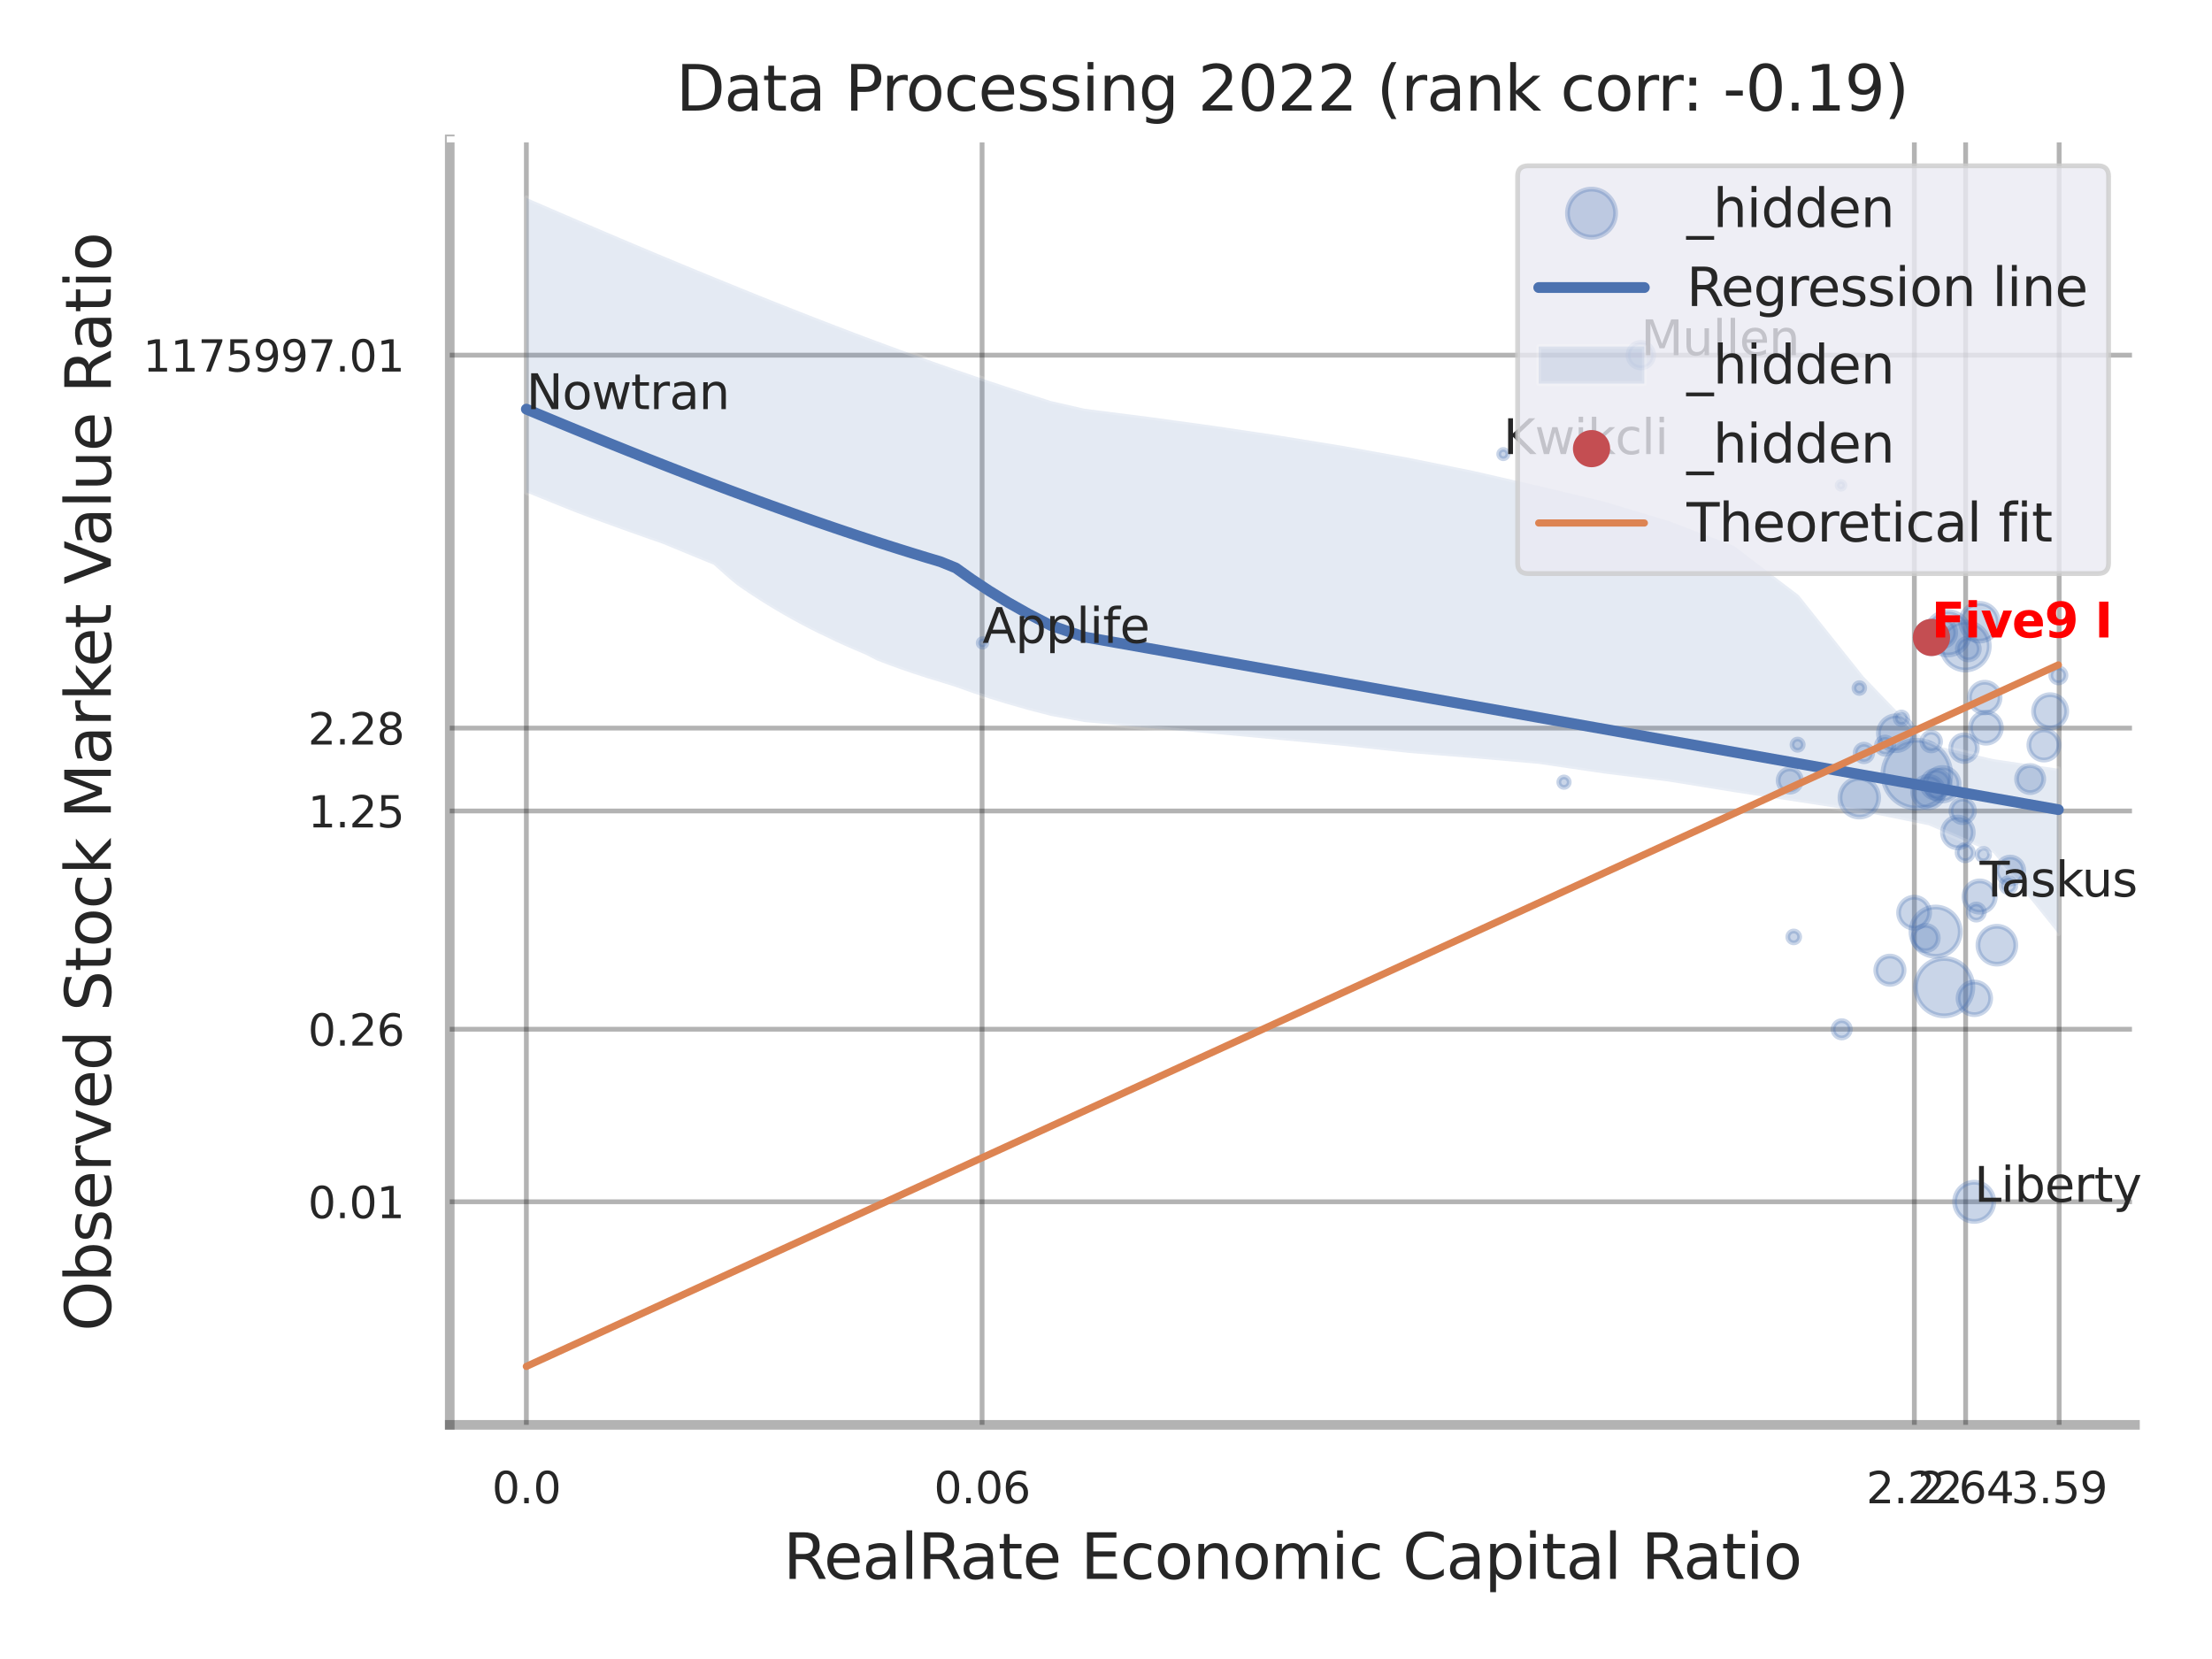 <?xml version="1.0" encoding="utf-8" standalone="no"?>
<!DOCTYPE svg PUBLIC "-//W3C//DTD SVG 1.1//EN"
  "http://www.w3.org/Graphics/SVG/1.1/DTD/svg11.dtd">
<svg xmlns:xlink="http://www.w3.org/1999/xlink" width="460.8pt" height="345.6pt" viewBox="0 0 460.8 345.6" xmlns="http://www.w3.org/2000/svg" version="1.1">
 <defs>
  <style type="text/css">*{stroke-linejoin: round; stroke-linecap: butt}</style>
 </defs>
 <g id="figure_1">
  <g id="patch_1">
   <path d="M 0 345.6 
L 460.8 345.6 
L 460.8 0 
L 0 0 
z
" style="fill: #ffffff"/>
  </g>
  <g id="axes_1">
   <g id="patch_2">
    <path d="M 93.69 296.82 
L 444.754 296.82 
L 444.754 29.04 
L 93.69 29.04 
z
" style="fill: #ffffff"/>
   </g>
   <g id="matplotlib.axis_1">
    <g id="xtick_1">
     <g id="line2d_1">
      <path d="M 109.65 296.82 
L 109.65 29.04 
" clip-path="url(#pc4505d3c20)" style="fill: none; stroke: #000000; stroke-opacity: 0.3; stroke-linecap: round"/>
     </g>
     <g id="text_1">
      <!-- 0.0 -->
      <g style="fill: #262626" transform="translate(102.493 313.159) scale(0.09 -0.09)">
       <defs>
        <path id="DejaVuSans-30" d="M 2034 4250 
Q 1547 4250 1301 3770 
Q 1056 3291 1056 2328 
Q 1056 1369 1301 889 
Q 1547 409 2034 409 
Q 2525 409 2770 889 
Q 3016 1369 3016 2328 
Q 3016 3291 2770 3770 
Q 2525 4250 2034 4250 
z
M 2034 4750 
Q 2819 4750 3233 4129 
Q 3647 3509 3647 2328 
Q 3647 1150 3233 529 
Q 2819 -91 2034 -91 
Q 1250 -91 836 529 
Q 422 1150 422 2328 
Q 422 3509 836 4129 
Q 1250 4750 2034 4750 
z
" transform="scale(0.016)"/>
        <path id="DejaVuSans-2e" d="M 684 794 
L 1344 794 
L 1344 0 
L 684 0 
L 684 794 
z
" transform="scale(0.016)"/>
       </defs>
       <use xlink:href="#DejaVuSans-30"/>
       <use xlink:href="#DejaVuSans-2e" transform="translate(63.623 0)"/>
       <use xlink:href="#DejaVuSans-30" transform="translate(95.41 0)"/>
      </g>
     </g>
    </g>
    <g id="xtick_2">
     <g id="line2d_2">
      <path d="M 204.585 296.82 
L 204.585 29.04 
" clip-path="url(#pc4505d3c20)" style="fill: none; stroke: #000000; stroke-opacity: 0.3; stroke-linecap: round"/>
     </g>
     <g id="text_2">
      <!-- 0.06 -->
      <g style="fill: #262626" transform="translate(194.565 313.159) scale(0.09 -0.09)">
       <defs>
        <path id="DejaVuSans-36" d="M 2113 2584 
Q 1688 2584 1439 2293 
Q 1191 2003 1191 1497 
Q 1191 994 1439 701 
Q 1688 409 2113 409 
Q 2538 409 2786 701 
Q 3034 994 3034 1497 
Q 3034 2003 2786 2293 
Q 2538 2584 2113 2584 
z
M 3366 4563 
L 3366 3988 
Q 3128 4100 2886 4159 
Q 2644 4219 2406 4219 
Q 1781 4219 1451 3797 
Q 1122 3375 1075 2522 
Q 1259 2794 1537 2939 
Q 1816 3084 2150 3084 
Q 2853 3084 3261 2657 
Q 3669 2231 3669 1497 
Q 3669 778 3244 343 
Q 2819 -91 2113 -91 
Q 1303 -91 875 529 
Q 447 1150 447 2328 
Q 447 3434 972 4092 
Q 1497 4750 2381 4750 
Q 2619 4750 2861 4703 
Q 3103 4656 3366 4563 
z
" transform="scale(0.016)"/>
       </defs>
       <use xlink:href="#DejaVuSans-30"/>
       <use xlink:href="#DejaVuSans-2e" transform="translate(63.623 0)"/>
       <use xlink:href="#DejaVuSans-30" transform="translate(95.41 0)"/>
       <use xlink:href="#DejaVuSans-36" transform="translate(159.033 0)"/>
      </g>
     </g>
    </g>
    <g id="xtick_3">
     <g id="line2d_3">
      <path d="M 398.794 296.82 
L 398.794 29.04 
" clip-path="url(#pc4505d3c20)" style="fill: none; stroke: #000000; stroke-opacity: 0.3; stroke-linecap: round"/>
     </g>
     <g id="text_3">
      <!-- 2.22 -->
      <g style="fill: #262626" transform="translate(388.774 313.159) scale(0.09 -0.09)">
       <defs>
        <path id="DejaVuSans-32" d="M 1228 531 
L 3431 531 
L 3431 0 
L 469 0 
L 469 531 
Q 828 903 1448 1529 
Q 2069 2156 2228 2338 
Q 2531 2678 2651 2914 
Q 2772 3150 2772 3378 
Q 2772 3750 2511 3984 
Q 2250 4219 1831 4219 
Q 1534 4219 1204 4116 
Q 875 4013 500 3803 
L 500 4441 
Q 881 4594 1212 4672 
Q 1544 4750 1819 4750 
Q 2544 4750 2975 4387 
Q 3406 4025 3406 3419 
Q 3406 3131 3298 2873 
Q 3191 2616 2906 2266 
Q 2828 2175 2409 1742 
Q 1991 1309 1228 531 
z
" transform="scale(0.016)"/>
       </defs>
       <use xlink:href="#DejaVuSans-32"/>
       <use xlink:href="#DejaVuSans-2e" transform="translate(63.623 0)"/>
       <use xlink:href="#DejaVuSans-32" transform="translate(95.41 0)"/>
       <use xlink:href="#DejaVuSans-32" transform="translate(159.033 0)"/>
      </g>
     </g>
    </g>
    <g id="xtick_4">
     <g id="line2d_4">
      <path d="M 409.477 296.82 
L 409.477 29.04 
" clip-path="url(#pc4505d3c20)" style="fill: none; stroke: #000000; stroke-opacity: 0.3; stroke-linecap: round"/>
     </g>
     <g id="text_4">
      <!-- 2.64 -->
      <g style="fill: #262626" transform="translate(399.457 313.159) scale(0.09 -0.09)">
       <defs>
        <path id="DejaVuSans-34" d="M 2419 4116 
L 825 1625 
L 2419 1625 
L 2419 4116 
z
M 2253 4666 
L 3047 4666 
L 3047 1625 
L 3713 1625 
L 3713 1100 
L 3047 1100 
L 3047 0 
L 2419 0 
L 2419 1100 
L 313 1100 
L 313 1709 
L 2253 4666 
z
" transform="scale(0.016)"/>
       </defs>
       <use xlink:href="#DejaVuSans-32"/>
       <use xlink:href="#DejaVuSans-2e" transform="translate(63.623 0)"/>
       <use xlink:href="#DejaVuSans-36" transform="translate(95.41 0)"/>
       <use xlink:href="#DejaVuSans-34" transform="translate(159.033 0)"/>
      </g>
     </g>
    </g>
    <g id="xtick_5">
     <g id="line2d_5">
      <path d="M 428.957 296.82 
L 428.957 29.04 
" clip-path="url(#pc4505d3c20)" style="fill: none; stroke: #000000; stroke-opacity: 0.3; stroke-linecap: round"/>
     </g>
     <g id="text_5">
      <!-- 3.59 -->
      <g style="fill: #262626" transform="translate(418.938 313.159) scale(0.09 -0.09)">
       <defs>
        <path id="DejaVuSans-33" d="M 2597 2516 
Q 3050 2419 3304 2112 
Q 3559 1806 3559 1356 
Q 3559 666 3084 287 
Q 2609 -91 1734 -91 
Q 1441 -91 1130 -33 
Q 819 25 488 141 
L 488 750 
Q 750 597 1062 519 
Q 1375 441 1716 441 
Q 2309 441 2620 675 
Q 2931 909 2931 1356 
Q 2931 1769 2642 2001 
Q 2353 2234 1838 2234 
L 1294 2234 
L 1294 2753 
L 1863 2753 
Q 2328 2753 2575 2939 
Q 2822 3125 2822 3475 
Q 2822 3834 2567 4026 
Q 2313 4219 1838 4219 
Q 1578 4219 1281 4162 
Q 984 4106 628 3988 
L 628 4550 
Q 988 4650 1302 4700 
Q 1616 4750 1894 4750 
Q 2613 4750 3031 4423 
Q 3450 4097 3450 3541 
Q 3450 3153 3228 2886 
Q 3006 2619 2597 2516 
z
" transform="scale(0.016)"/>
        <path id="DejaVuSans-35" d="M 691 4666 
L 3169 4666 
L 3169 4134 
L 1269 4134 
L 1269 2991 
Q 1406 3038 1543 3061 
Q 1681 3084 1819 3084 
Q 2600 3084 3056 2656 
Q 3513 2228 3513 1497 
Q 3513 744 3044 326 
Q 2575 -91 1722 -91 
Q 1428 -91 1123 -41 
Q 819 9 494 109 
L 494 744 
Q 775 591 1075 516 
Q 1375 441 1709 441 
Q 2250 441 2565 725 
Q 2881 1009 2881 1497 
Q 2881 1984 2565 2268 
Q 2250 2553 1709 2553 
Q 1456 2553 1204 2497 
Q 953 2441 691 2322 
L 691 4666 
z
" transform="scale(0.016)"/>
        <path id="DejaVuSans-39" d="M 703 97 
L 703 672 
Q 941 559 1184 500 
Q 1428 441 1663 441 
Q 2288 441 2617 861 
Q 2947 1281 2994 2138 
Q 2813 1869 2534 1725 
Q 2256 1581 1919 1581 
Q 1219 1581 811 2004 
Q 403 2428 403 3163 
Q 403 3881 828 4315 
Q 1253 4750 1959 4750 
Q 2769 4750 3195 4129 
Q 3622 3509 3622 2328 
Q 3622 1225 3098 567 
Q 2575 -91 1691 -91 
Q 1453 -91 1209 -44 
Q 966 3 703 97 
z
M 1959 2075 
Q 2384 2075 2632 2365 
Q 2881 2656 2881 3163 
Q 2881 3666 2632 3958 
Q 2384 4250 1959 4250 
Q 1534 4250 1286 3958 
Q 1038 3666 1038 3163 
Q 1038 2656 1286 2365 
Q 1534 2075 1959 2075 
z
" transform="scale(0.016)"/>
       </defs>
       <use xlink:href="#DejaVuSans-33"/>
       <use xlink:href="#DejaVuSans-2e" transform="translate(63.623 0)"/>
       <use xlink:href="#DejaVuSans-35" transform="translate(95.41 0)"/>
       <use xlink:href="#DejaVuSans-39" transform="translate(159.033 0)"/>
      </g>
     </g>
    </g>
    <g id="xtick_6"/>
    <g id="xtick_7"/>
    <g id="xtick_8"/>
    <g id="text_6">
     <!-- RealRate Economic Capital Ratio -->
     <g style="fill: #262626" transform="translate(163.168 328.908) scale(0.13 -0.13)">
      <defs>
       <path id="DejaVuSans-52" d="M 2841 2188 
Q 3044 2119 3236 1894 
Q 3428 1669 3622 1275 
L 4263 0 
L 3584 0 
L 2988 1197 
Q 2756 1666 2539 1819 
Q 2322 1972 1947 1972 
L 1259 1972 
L 1259 0 
L 628 0 
L 628 4666 
L 2053 4666 
Q 2853 4666 3247 4331 
Q 3641 3997 3641 3322 
Q 3641 2881 3436 2590 
Q 3231 2300 2841 2188 
z
M 1259 4147 
L 1259 2491 
L 2053 2491 
Q 2509 2491 2742 2702 
Q 2975 2913 2975 3322 
Q 2975 3731 2742 3939 
Q 2509 4147 2053 4147 
L 1259 4147 
z
" transform="scale(0.016)"/>
       <path id="DejaVuSans-65" d="M 3597 1894 
L 3597 1613 
L 953 1613 
Q 991 1019 1311 708 
Q 1631 397 2203 397 
Q 2534 397 2845 478 
Q 3156 559 3463 722 
L 3463 178 
Q 3153 47 2828 -22 
Q 2503 -91 2169 -91 
Q 1331 -91 842 396 
Q 353 884 353 1716 
Q 353 2575 817 3079 
Q 1281 3584 2069 3584 
Q 2775 3584 3186 3129 
Q 3597 2675 3597 1894 
z
M 3022 2063 
Q 3016 2534 2758 2815 
Q 2500 3097 2075 3097 
Q 1594 3097 1305 2825 
Q 1016 2553 972 2059 
L 3022 2063 
z
" transform="scale(0.016)"/>
       <path id="DejaVuSans-61" d="M 2194 1759 
Q 1497 1759 1228 1600 
Q 959 1441 959 1056 
Q 959 750 1161 570 
Q 1363 391 1709 391 
Q 2188 391 2477 730 
Q 2766 1069 2766 1631 
L 2766 1759 
L 2194 1759 
z
M 3341 1997 
L 3341 0 
L 2766 0 
L 2766 531 
Q 2569 213 2275 61 
Q 1981 -91 1556 -91 
Q 1019 -91 701 211 
Q 384 513 384 1019 
Q 384 1609 779 1909 
Q 1175 2209 1959 2209 
L 2766 2209 
L 2766 2266 
Q 2766 2663 2505 2880 
Q 2244 3097 1772 3097 
Q 1472 3097 1187 3025 
Q 903 2953 641 2809 
L 641 3341 
Q 956 3463 1253 3523 
Q 1550 3584 1831 3584 
Q 2591 3584 2966 3190 
Q 3341 2797 3341 1997 
z
" transform="scale(0.016)"/>
       <path id="DejaVuSans-6c" d="M 603 4863 
L 1178 4863 
L 1178 0 
L 603 0 
L 603 4863 
z
" transform="scale(0.016)"/>
       <path id="DejaVuSans-74" d="M 1172 4494 
L 1172 3500 
L 2356 3500 
L 2356 3053 
L 1172 3053 
L 1172 1153 
Q 1172 725 1289 603 
Q 1406 481 1766 481 
L 2356 481 
L 2356 0 
L 1766 0 
Q 1100 0 847 248 
Q 594 497 594 1153 
L 594 3053 
L 172 3053 
L 172 3500 
L 594 3500 
L 594 4494 
L 1172 4494 
z
" transform="scale(0.016)"/>
       <path id="DejaVuSans-20" transform="scale(0.016)"/>
       <path id="DejaVuSans-45" d="M 628 4666 
L 3578 4666 
L 3578 4134 
L 1259 4134 
L 1259 2753 
L 3481 2753 
L 3481 2222 
L 1259 2222 
L 1259 531 
L 3634 531 
L 3634 0 
L 628 0 
L 628 4666 
z
" transform="scale(0.016)"/>
       <path id="DejaVuSans-63" d="M 3122 3366 
L 3122 2828 
Q 2878 2963 2633 3030 
Q 2388 3097 2138 3097 
Q 1578 3097 1268 2742 
Q 959 2388 959 1747 
Q 959 1106 1268 751 
Q 1578 397 2138 397 
Q 2388 397 2633 464 
Q 2878 531 3122 666 
L 3122 134 
Q 2881 22 2623 -34 
Q 2366 -91 2075 -91 
Q 1284 -91 818 406 
Q 353 903 353 1747 
Q 353 2603 823 3093 
Q 1294 3584 2113 3584 
Q 2378 3584 2631 3529 
Q 2884 3475 3122 3366 
z
" transform="scale(0.016)"/>
       <path id="DejaVuSans-6f" d="M 1959 3097 
Q 1497 3097 1228 2736 
Q 959 2375 959 1747 
Q 959 1119 1226 758 
Q 1494 397 1959 397 
Q 2419 397 2687 759 
Q 2956 1122 2956 1747 
Q 2956 2369 2687 2733 
Q 2419 3097 1959 3097 
z
M 1959 3584 
Q 2709 3584 3137 3096 
Q 3566 2609 3566 1747 
Q 3566 888 3137 398 
Q 2709 -91 1959 -91 
Q 1206 -91 779 398 
Q 353 888 353 1747 
Q 353 2609 779 3096 
Q 1206 3584 1959 3584 
z
" transform="scale(0.016)"/>
       <path id="DejaVuSans-6e" d="M 3513 2113 
L 3513 0 
L 2938 0 
L 2938 2094 
Q 2938 2591 2744 2837 
Q 2550 3084 2163 3084 
Q 1697 3084 1428 2787 
Q 1159 2491 1159 1978 
L 1159 0 
L 581 0 
L 581 3500 
L 1159 3500 
L 1159 2956 
Q 1366 3272 1645 3428 
Q 1925 3584 2291 3584 
Q 2894 3584 3203 3211 
Q 3513 2838 3513 2113 
z
" transform="scale(0.016)"/>
       <path id="DejaVuSans-6d" d="M 3328 2828 
Q 3544 3216 3844 3400 
Q 4144 3584 4550 3584 
Q 5097 3584 5394 3201 
Q 5691 2819 5691 2113 
L 5691 0 
L 5113 0 
L 5113 2094 
Q 5113 2597 4934 2840 
Q 4756 3084 4391 3084 
Q 3944 3084 3684 2787 
Q 3425 2491 3425 1978 
L 3425 0 
L 2847 0 
L 2847 2094 
Q 2847 2600 2669 2842 
Q 2491 3084 2119 3084 
Q 1678 3084 1418 2786 
Q 1159 2488 1159 1978 
L 1159 0 
L 581 0 
L 581 3500 
L 1159 3500 
L 1159 2956 
Q 1356 3278 1631 3431 
Q 1906 3584 2284 3584 
Q 2666 3584 2933 3390 
Q 3200 3197 3328 2828 
z
" transform="scale(0.016)"/>
       <path id="DejaVuSans-69" d="M 603 3500 
L 1178 3500 
L 1178 0 
L 603 0 
L 603 3500 
z
M 603 4863 
L 1178 4863 
L 1178 4134 
L 603 4134 
L 603 4863 
z
" transform="scale(0.016)"/>
       <path id="DejaVuSans-43" d="M 4122 4306 
L 4122 3641 
Q 3803 3938 3442 4084 
Q 3081 4231 2675 4231 
Q 1875 4231 1450 3742 
Q 1025 3253 1025 2328 
Q 1025 1406 1450 917 
Q 1875 428 2675 428 
Q 3081 428 3442 575 
Q 3803 722 4122 1019 
L 4122 359 
Q 3791 134 3420 21 
Q 3050 -91 2638 -91 
Q 1578 -91 968 557 
Q 359 1206 359 2328 
Q 359 3453 968 4101 
Q 1578 4750 2638 4750 
Q 3056 4750 3426 4639 
Q 3797 4528 4122 4306 
z
" transform="scale(0.016)"/>
       <path id="DejaVuSans-70" d="M 1159 525 
L 1159 -1331 
L 581 -1331 
L 581 3500 
L 1159 3500 
L 1159 2969 
Q 1341 3281 1617 3432 
Q 1894 3584 2278 3584 
Q 2916 3584 3314 3078 
Q 3713 2572 3713 1747 
Q 3713 922 3314 415 
Q 2916 -91 2278 -91 
Q 1894 -91 1617 61 
Q 1341 213 1159 525 
z
M 3116 1747 
Q 3116 2381 2855 2742 
Q 2594 3103 2138 3103 
Q 1681 3103 1420 2742 
Q 1159 2381 1159 1747 
Q 1159 1113 1420 752 
Q 1681 391 2138 391 
Q 2594 391 2855 752 
Q 3116 1113 3116 1747 
z
" transform="scale(0.016)"/>
      </defs>
      <use xlink:href="#DejaVuSans-52"/>
      <use xlink:href="#DejaVuSans-65" transform="translate(64.982 0)"/>
      <use xlink:href="#DejaVuSans-61" transform="translate(126.506 0)"/>
      <use xlink:href="#DejaVuSans-6c" transform="translate(187.785 0)"/>
      <use xlink:href="#DejaVuSans-52" transform="translate(215.568 0)"/>
      <use xlink:href="#DejaVuSans-61" transform="translate(282.801 0)"/>
      <use xlink:href="#DejaVuSans-74" transform="translate(344.08 0)"/>
      <use xlink:href="#DejaVuSans-65" transform="translate(383.289 0)"/>
      <use xlink:href="#DejaVuSans-20" transform="translate(444.812 0)"/>
      <use xlink:href="#DejaVuSans-45" transform="translate(476.6 0)"/>
      <use xlink:href="#DejaVuSans-63" transform="translate(539.783 0)"/>
      <use xlink:href="#DejaVuSans-6f" transform="translate(594.764 0)"/>
      <use xlink:href="#DejaVuSans-6e" transform="translate(655.945 0)"/>
      <use xlink:href="#DejaVuSans-6f" transform="translate(719.324 0)"/>
      <use xlink:href="#DejaVuSans-6d" transform="translate(780.506 0)"/>
      <use xlink:href="#DejaVuSans-69" transform="translate(877.918 0)"/>
      <use xlink:href="#DejaVuSans-63" transform="translate(905.701 0)"/>
      <use xlink:href="#DejaVuSans-20" transform="translate(960.682 0)"/>
      <use xlink:href="#DejaVuSans-43" transform="translate(992.469 0)"/>
      <use xlink:href="#DejaVuSans-61" transform="translate(1062.293 0)"/>
      <use xlink:href="#DejaVuSans-70" transform="translate(1123.572 0)"/>
      <use xlink:href="#DejaVuSans-69" transform="translate(1187.049 0)"/>
      <use xlink:href="#DejaVuSans-74" transform="translate(1214.832 0)"/>
      <use xlink:href="#DejaVuSans-61" transform="translate(1254.041 0)"/>
      <use xlink:href="#DejaVuSans-6c" transform="translate(1315.32 0)"/>
      <use xlink:href="#DejaVuSans-20" transform="translate(1343.104 0)"/>
      <use xlink:href="#DejaVuSans-52" transform="translate(1374.891 0)"/>
      <use xlink:href="#DejaVuSans-61" transform="translate(1442.123 0)"/>
      <use xlink:href="#DejaVuSans-74" transform="translate(1503.402 0)"/>
      <use xlink:href="#DejaVuSans-69" transform="translate(1542.611 0)"/>
      <use xlink:href="#DejaVuSans-6f" transform="translate(1570.395 0)"/>
     </g>
    </g>
   </g>
   <g id="matplotlib.axis_2">
    <g id="ytick_1">
     <g id="line2d_6">
      <path d="M 93.69 250.35 
L 444.754 250.35 
" clip-path="url(#pc4505d3c20)" style="fill: none; stroke: #000000; stroke-opacity: 0.3; stroke-linecap: round"/>
     </g>
     <g id="text_7">
      <!-- 0.01 -->
      <g style="fill: #262626" transform="translate(64.151 253.769) scale(0.09 -0.09)">
       <defs>
        <path id="DejaVuSans-31" d="M 794 531 
L 1825 531 
L 1825 4091 
L 703 3866 
L 703 4441 
L 1819 4666 
L 2450 4666 
L 2450 531 
L 3481 531 
L 3481 0 
L 794 0 
L 794 531 
z
" transform="scale(0.016)"/>
       </defs>
       <use xlink:href="#DejaVuSans-30"/>
       <use xlink:href="#DejaVuSans-2e" transform="translate(63.623 0)"/>
       <use xlink:href="#DejaVuSans-30" transform="translate(95.41 0)"/>
       <use xlink:href="#DejaVuSans-31" transform="translate(159.033 0)"/>
      </g>
     </g>
    </g>
    <g id="ytick_2">
     <g id="line2d_7">
      <path d="M 93.69 214.404 
L 444.754 214.404 
" clip-path="url(#pc4505d3c20)" style="fill: none; stroke: #000000; stroke-opacity: 0.3; stroke-linecap: round"/>
     </g>
     <g id="text_8">
      <!-- 0.26 -->
      <g style="fill: #262626" transform="translate(64.151 217.823) scale(0.09 -0.09)">
       <use xlink:href="#DejaVuSans-30"/>
       <use xlink:href="#DejaVuSans-2e" transform="translate(63.623 0)"/>
       <use xlink:href="#DejaVuSans-32" transform="translate(95.41 0)"/>
       <use xlink:href="#DejaVuSans-36" transform="translate(159.033 0)"/>
      </g>
     </g>
    </g>
    <g id="ytick_3">
     <g id="line2d_8">
      <path d="M 93.69 168.941 
L 444.754 168.941 
" clip-path="url(#pc4505d3c20)" style="fill: none; stroke: #000000; stroke-opacity: 0.3; stroke-linecap: round"/>
     </g>
     <g id="text_9">
      <!-- 1.25 -->
      <g style="fill: #262626" transform="translate(64.151 172.36) scale(0.09 -0.09)">
       <use xlink:href="#DejaVuSans-31"/>
       <use xlink:href="#DejaVuSans-2e" transform="translate(63.623 0)"/>
       <use xlink:href="#DejaVuSans-32" transform="translate(95.41 0)"/>
       <use xlink:href="#DejaVuSans-35" transform="translate(159.033 0)"/>
      </g>
     </g>
    </g>
    <g id="ytick_4">
     <g id="line2d_9">
      <path d="M 93.69 151.676 
L 444.754 151.676 
" clip-path="url(#pc4505d3c20)" style="fill: none; stroke: #000000; stroke-opacity: 0.3; stroke-linecap: round"/>
     </g>
     <g id="text_10">
      <!-- 2.28 -->
      <g style="fill: #262626" transform="translate(64.151 155.095) scale(0.09 -0.09)">
       <defs>
        <path id="DejaVuSans-38" d="M 2034 2216 
Q 1584 2216 1326 1975 
Q 1069 1734 1069 1313 
Q 1069 891 1326 650 
Q 1584 409 2034 409 
Q 2484 409 2743 651 
Q 3003 894 3003 1313 
Q 3003 1734 2745 1975 
Q 2488 2216 2034 2216 
z
M 1403 2484 
Q 997 2584 770 2862 
Q 544 3141 544 3541 
Q 544 4100 942 4425 
Q 1341 4750 2034 4750 
Q 2731 4750 3128 4425 
Q 3525 4100 3525 3541 
Q 3525 3141 3298 2862 
Q 3072 2584 2669 2484 
Q 3125 2378 3379 2068 
Q 3634 1759 3634 1313 
Q 3634 634 3220 271 
Q 2806 -91 2034 -91 
Q 1263 -91 848 271 
Q 434 634 434 1313 
Q 434 1759 690 2068 
Q 947 2378 1403 2484 
z
M 1172 3481 
Q 1172 3119 1398 2916 
Q 1625 2713 2034 2713 
Q 2441 2713 2670 2916 
Q 2900 3119 2900 3481 
Q 2900 3844 2670 4047 
Q 2441 4250 2034 4250 
Q 1625 4250 1398 4047 
Q 1172 3844 1172 3481 
z
" transform="scale(0.016)"/>
       </defs>
       <use xlink:href="#DejaVuSans-32"/>
       <use xlink:href="#DejaVuSans-2e" transform="translate(63.623 0)"/>
       <use xlink:href="#DejaVuSans-32" transform="translate(95.41 0)"/>
       <use xlink:href="#DejaVuSans-38" transform="translate(159.033 0)"/>
      </g>
     </g>
    </g>
    <g id="ytick_5">
     <g id="line2d_10">
      <path d="M 93.69 73.984 
L 444.754 73.984 
" clip-path="url(#pc4505d3c20)" style="fill: none; stroke: #000000; stroke-opacity: 0.3; stroke-linecap: round"/>
     </g>
     <g id="text_11">
      <!-- 1175997.01 -->
      <g style="fill: #262626" transform="translate(29.793 77.403) scale(0.09 -0.09)">
       <defs>
        <path id="DejaVuSans-37" d="M 525 4666 
L 3525 4666 
L 3525 4397 
L 1831 0 
L 1172 0 
L 2766 4134 
L 525 4134 
L 525 4666 
z
" transform="scale(0.016)"/>
       </defs>
       <use xlink:href="#DejaVuSans-31"/>
       <use xlink:href="#DejaVuSans-31" transform="translate(63.623 0)"/>
       <use xlink:href="#DejaVuSans-37" transform="translate(127.246 0)"/>
       <use xlink:href="#DejaVuSans-35" transform="translate(190.869 0)"/>
       <use xlink:href="#DejaVuSans-39" transform="translate(254.492 0)"/>
       <use xlink:href="#DejaVuSans-39" transform="translate(318.115 0)"/>
       <use xlink:href="#DejaVuSans-37" transform="translate(381.738 0)"/>
       <use xlink:href="#DejaVuSans-2e" transform="translate(445.361 0)"/>
       <use xlink:href="#DejaVuSans-30" transform="translate(477.148 0)"/>
       <use xlink:href="#DejaVuSans-31" transform="translate(540.771 0)"/>
      </g>
     </g>
    </g>
    <g id="ytick_6"/>
    <g id="ytick_7"/>
    <g id="ytick_8"/>
    <g id="ytick_9"/>
    <g id="ytick_10"/>
    <g id="ytick_11"/>
    <g id="text_12">
     <!-- Observed Stock Market Value Ratio -->
     <g style="fill: #262626" transform="translate(23.09 277.332) rotate(-90) scale(0.13 -0.13)">
      <defs>
       <path id="DejaVuSans-4f" d="M 2522 4238 
Q 1834 4238 1429 3725 
Q 1025 3213 1025 2328 
Q 1025 1447 1429 934 
Q 1834 422 2522 422 
Q 3209 422 3611 934 
Q 4013 1447 4013 2328 
Q 4013 3213 3611 3725 
Q 3209 4238 2522 4238 
z
M 2522 4750 
Q 3503 4750 4090 4092 
Q 4678 3434 4678 2328 
Q 4678 1225 4090 567 
Q 3503 -91 2522 -91 
Q 1538 -91 948 565 
Q 359 1222 359 2328 
Q 359 3434 948 4092 
Q 1538 4750 2522 4750 
z
" transform="scale(0.016)"/>
       <path id="DejaVuSans-62" d="M 3116 1747 
Q 3116 2381 2855 2742 
Q 2594 3103 2138 3103 
Q 1681 3103 1420 2742 
Q 1159 2381 1159 1747 
Q 1159 1113 1420 752 
Q 1681 391 2138 391 
Q 2594 391 2855 752 
Q 3116 1113 3116 1747 
z
M 1159 2969 
Q 1341 3281 1617 3432 
Q 1894 3584 2278 3584 
Q 2916 3584 3314 3078 
Q 3713 2572 3713 1747 
Q 3713 922 3314 415 
Q 2916 -91 2278 -91 
Q 1894 -91 1617 61 
Q 1341 213 1159 525 
L 1159 0 
L 581 0 
L 581 4863 
L 1159 4863 
L 1159 2969 
z
" transform="scale(0.016)"/>
       <path id="DejaVuSans-73" d="M 2834 3397 
L 2834 2853 
Q 2591 2978 2328 3040 
Q 2066 3103 1784 3103 
Q 1356 3103 1142 2972 
Q 928 2841 928 2578 
Q 928 2378 1081 2264 
Q 1234 2150 1697 2047 
L 1894 2003 
Q 2506 1872 2764 1633 
Q 3022 1394 3022 966 
Q 3022 478 2636 193 
Q 2250 -91 1575 -91 
Q 1294 -91 989 -36 
Q 684 19 347 128 
L 347 722 
Q 666 556 975 473 
Q 1284 391 1588 391 
Q 1994 391 2212 530 
Q 2431 669 2431 922 
Q 2431 1156 2273 1281 
Q 2116 1406 1581 1522 
L 1381 1569 
Q 847 1681 609 1914 
Q 372 2147 372 2553 
Q 372 3047 722 3315 
Q 1072 3584 1716 3584 
Q 2034 3584 2315 3537 
Q 2597 3491 2834 3397 
z
" transform="scale(0.016)"/>
       <path id="DejaVuSans-72" d="M 2631 2963 
Q 2534 3019 2420 3045 
Q 2306 3072 2169 3072 
Q 1681 3072 1420 2755 
Q 1159 2438 1159 1844 
L 1159 0 
L 581 0 
L 581 3500 
L 1159 3500 
L 1159 2956 
Q 1341 3275 1631 3429 
Q 1922 3584 2338 3584 
Q 2397 3584 2469 3576 
Q 2541 3569 2628 3553 
L 2631 2963 
z
" transform="scale(0.016)"/>
       <path id="DejaVuSans-76" d="M 191 3500 
L 800 3500 
L 1894 563 
L 2988 3500 
L 3597 3500 
L 2284 0 
L 1503 0 
L 191 3500 
z
" transform="scale(0.016)"/>
       <path id="DejaVuSans-64" d="M 2906 2969 
L 2906 4863 
L 3481 4863 
L 3481 0 
L 2906 0 
L 2906 525 
Q 2725 213 2448 61 
Q 2172 -91 1784 -91 
Q 1150 -91 751 415 
Q 353 922 353 1747 
Q 353 2572 751 3078 
Q 1150 3584 1784 3584 
Q 2172 3584 2448 3432 
Q 2725 3281 2906 2969 
z
M 947 1747 
Q 947 1113 1208 752 
Q 1469 391 1925 391 
Q 2381 391 2643 752 
Q 2906 1113 2906 1747 
Q 2906 2381 2643 2742 
Q 2381 3103 1925 3103 
Q 1469 3103 1208 2742 
Q 947 2381 947 1747 
z
" transform="scale(0.016)"/>
       <path id="DejaVuSans-53" d="M 3425 4513 
L 3425 3897 
Q 3066 4069 2747 4153 
Q 2428 4238 2131 4238 
Q 1616 4238 1336 4038 
Q 1056 3838 1056 3469 
Q 1056 3159 1242 3001 
Q 1428 2844 1947 2747 
L 2328 2669 
Q 3034 2534 3370 2195 
Q 3706 1856 3706 1288 
Q 3706 609 3251 259 
Q 2797 -91 1919 -91 
Q 1588 -91 1214 -16 
Q 841 59 441 206 
L 441 856 
Q 825 641 1194 531 
Q 1563 422 1919 422 
Q 2459 422 2753 634 
Q 3047 847 3047 1241 
Q 3047 1584 2836 1778 
Q 2625 1972 2144 2069 
L 1759 2144 
Q 1053 2284 737 2584 
Q 422 2884 422 3419 
Q 422 4038 858 4394 
Q 1294 4750 2059 4750 
Q 2388 4750 2728 4690 
Q 3069 4631 3425 4513 
z
" transform="scale(0.016)"/>
       <path id="DejaVuSans-6b" d="M 581 4863 
L 1159 4863 
L 1159 1991 
L 2875 3500 
L 3609 3500 
L 1753 1863 
L 3688 0 
L 2938 0 
L 1159 1709 
L 1159 0 
L 581 0 
L 581 4863 
z
" transform="scale(0.016)"/>
       <path id="DejaVuSans-4d" d="M 628 4666 
L 1569 4666 
L 2759 1491 
L 3956 4666 
L 4897 4666 
L 4897 0 
L 4281 0 
L 4281 4097 
L 3078 897 
L 2444 897 
L 1241 4097 
L 1241 0 
L 628 0 
L 628 4666 
z
" transform="scale(0.016)"/>
       <path id="DejaVuSans-56" d="M 1831 0 
L 50 4666 
L 709 4666 
L 2188 738 
L 3669 4666 
L 4325 4666 
L 2547 0 
L 1831 0 
z
" transform="scale(0.016)"/>
       <path id="DejaVuSans-75" d="M 544 1381 
L 544 3500 
L 1119 3500 
L 1119 1403 
Q 1119 906 1312 657 
Q 1506 409 1894 409 
Q 2359 409 2629 706 
Q 2900 1003 2900 1516 
L 2900 3500 
L 3475 3500 
L 3475 0 
L 2900 0 
L 2900 538 
Q 2691 219 2414 64 
Q 2138 -91 1772 -91 
Q 1169 -91 856 284 
Q 544 659 544 1381 
z
M 1991 3584 
L 1991 3584 
z
" transform="scale(0.016)"/>
      </defs>
      <use xlink:href="#DejaVuSans-4f"/>
      <use xlink:href="#DejaVuSans-62" transform="translate(78.711 0)"/>
      <use xlink:href="#DejaVuSans-73" transform="translate(142.188 0)"/>
      <use xlink:href="#DejaVuSans-65" transform="translate(194.287 0)"/>
      <use xlink:href="#DejaVuSans-72" transform="translate(255.811 0)"/>
      <use xlink:href="#DejaVuSans-76" transform="translate(296.924 0)"/>
      <use xlink:href="#DejaVuSans-65" transform="translate(356.104 0)"/>
      <use xlink:href="#DejaVuSans-64" transform="translate(417.627 0)"/>
      <use xlink:href="#DejaVuSans-20" transform="translate(481.104 0)"/>
      <use xlink:href="#DejaVuSans-53" transform="translate(512.891 0)"/>
      <use xlink:href="#DejaVuSans-74" transform="translate(576.367 0)"/>
      <use xlink:href="#DejaVuSans-6f" transform="translate(615.576 0)"/>
      <use xlink:href="#DejaVuSans-63" transform="translate(676.758 0)"/>
      <use xlink:href="#DejaVuSans-6b" transform="translate(731.738 0)"/>
      <use xlink:href="#DejaVuSans-20" transform="translate(789.648 0)"/>
      <use xlink:href="#DejaVuSans-4d" transform="translate(821.436 0)"/>
      <use xlink:href="#DejaVuSans-61" transform="translate(907.715 0)"/>
      <use xlink:href="#DejaVuSans-72" transform="translate(968.994 0)"/>
      <use xlink:href="#DejaVuSans-6b" transform="translate(1010.107 0)"/>
      <use xlink:href="#DejaVuSans-65" transform="translate(1064.393 0)"/>
      <use xlink:href="#DejaVuSans-74" transform="translate(1125.916 0)"/>
      <use xlink:href="#DejaVuSans-20" transform="translate(1165.125 0)"/>
      <use xlink:href="#DejaVuSans-56" transform="translate(1196.912 0)"/>
      <use xlink:href="#DejaVuSans-61" transform="translate(1257.57 0)"/>
      <use xlink:href="#DejaVuSans-6c" transform="translate(1318.85 0)"/>
      <use xlink:href="#DejaVuSans-75" transform="translate(1346.633 0)"/>
      <use xlink:href="#DejaVuSans-65" transform="translate(1410.012 0)"/>
      <use xlink:href="#DejaVuSans-20" transform="translate(1471.535 0)"/>
      <use xlink:href="#DejaVuSans-52" transform="translate(1503.322 0)"/>
      <use xlink:href="#DejaVuSans-61" transform="translate(1570.555 0)"/>
      <use xlink:href="#DejaVuSans-74" transform="translate(1631.834 0)"/>
      <use xlink:href="#DejaVuSans-69" transform="translate(1671.043 0)"/>
      <use xlink:href="#DejaVuSans-6f" transform="translate(1698.826 0)"/>
     </g>
    </g>
   </g>
   <g id="PathCollection_1">
    <path d="M 399.311 168.343 
C 401.187 168.343 402.985 167.598 404.311 166.272 
C 405.637 164.946 406.383 163.147 406.383 161.272 
C 406.383 159.396 405.637 157.598 404.311 156.272 
C 402.985 154.946 401.187 154.2 399.311 154.2 
C 397.436 154.2 395.637 154.946 394.311 156.272 
C 392.985 157.598 392.24 159.396 392.24 161.272 
C 392.24 163.147 392.985 164.946 394.311 166.272 
C 395.637 167.598 397.436 168.343 399.311 168.343 
z
" clip-path="url(#pc4505d3c20)" style="fill: #4c72b0; fill-opacity: 0.3; stroke: #4c72b0; stroke-opacity: 0.3"/>
    <path d="M 428.797 142.263 
C 429.217 142.263 429.62 142.096 429.917 141.799 
C 430.215 141.501 430.382 141.098 430.382 140.678 
C 430.382 140.257 430.215 139.854 429.917 139.557 
C 429.62 139.26 429.217 139.093 428.797 139.093 
C 428.376 139.093 427.973 139.26 427.676 139.557 
C 427.378 139.854 427.211 140.257 427.211 140.678 
C 427.211 141.098 427.378 141.501 427.676 141.799 
C 427.973 142.096 428.376 142.263 428.797 142.263 
z
" clip-path="url(#pc4505d3c20)" style="fill: #4c72b0; fill-opacity: 0.3; stroke: #4c72b0; stroke-opacity: 0.3"/>
    <path d="M 425.786 158.332 
C 426.619 158.332 427.417 158.002 428.006 157.413 
C 428.594 156.825 428.925 156.026 428.925 155.194 
C 428.925 154.361 428.594 153.563 428.006 152.975 
C 427.417 152.386 426.619 152.055 425.786 152.055 
C 424.954 152.055 424.156 152.386 423.567 152.975 
C 422.979 153.563 422.648 154.361 422.648 155.194 
C 422.648 156.026 422.979 156.825 423.567 157.413 
C 424.156 158.002 424.954 158.332 425.786 158.332 
z
" clip-path="url(#pc4505d3c20)" style="fill: #4c72b0; fill-opacity: 0.3; stroke: #4c72b0; stroke-opacity: 0.3"/>
    <path d="M 402.308 156.435 
C 402.826 156.435 403.322 156.23 403.688 155.864 
C 404.054 155.498 404.26 155.002 404.26 154.484 
C 404.26 153.967 404.054 153.47 403.688 153.105 
C 403.322 152.739 402.826 152.533 402.308 152.533 
C 401.791 152.533 401.295 152.739 400.929 153.105 
C 400.563 153.47 400.357 153.967 400.357 154.484 
C 400.357 155.002 400.563 155.498 400.929 155.864 
C 401.295 156.23 401.791 156.435 402.308 156.435 
z
" clip-path="url(#pc4505d3c20)" style="fill: #4c72b0; fill-opacity: 0.3; stroke: #4c72b0; stroke-opacity: 0.3"/>
    <path d="M 418.777 184.151 
C 419.521 184.151 420.235 183.855 420.762 183.328 
C 421.288 182.802 421.584 182.088 421.584 181.343 
C 421.584 180.598 421.288 179.884 420.762 179.358 
C 420.235 178.831 419.521 178.535 418.777 178.535 
C 418.032 178.535 417.318 178.831 416.791 179.358 
C 416.265 179.884 415.969 180.598 415.969 181.343 
C 415.969 182.088 416.265 182.802 416.791 183.328 
C 417.318 183.855 418.032 184.151 418.777 184.151 
z
" clip-path="url(#pc4505d3c20)" style="fill: #4c72b0; fill-opacity: 0.3; stroke: #4c72b0; stroke-opacity: 0.3"/>
    <path d="M 404.638 166.855 
C 405.562 166.855 406.448 166.488 407.101 165.835 
C 407.754 165.182 408.121 164.296 408.121 163.372 
C 408.121 162.449 407.754 161.563 407.101 160.91 
C 406.448 160.256 405.562 159.889 404.638 159.889 
C 403.715 159.889 402.829 160.256 402.176 160.91 
C 401.523 161.563 401.156 162.449 401.156 163.372 
C 401.156 164.296 401.523 165.182 402.176 165.835 
C 402.829 166.488 403.715 166.855 404.638 166.855 
z
" clip-path="url(#pc4505d3c20)" style="fill: #4c72b0; fill-opacity: 0.3; stroke: #4c72b0; stroke-opacity: 0.3"/>
    <path d="M 394.957 156.379 
C 395.922 156.379 396.847 155.995 397.529 155.313 
C 398.211 154.631 398.594 153.706 398.594 152.742 
C 398.594 151.778 398.211 150.852 397.529 150.17 
C 396.847 149.488 395.922 149.105 394.957 149.105 
C 393.993 149.105 393.068 149.488 392.386 150.17 
C 391.704 150.852 391.32 151.778 391.32 152.742 
C 391.32 153.706 391.704 154.631 392.386 155.313 
C 393.068 155.995 393.993 156.379 394.957 156.379 
z
" clip-path="url(#pc4505d3c20)" style="fill: #4c72b0; fill-opacity: 0.3; stroke: #4c72b0; stroke-opacity: 0.3"/>
    <path d="M 383.659 216.226 
C 384.137 216.226 384.595 216.036 384.933 215.698 
C 385.271 215.36 385.461 214.901 385.461 214.423 
C 385.461 213.945 385.271 213.487 384.933 213.149 
C 384.595 212.811 384.137 212.621 383.659 212.621 
C 383.181 212.621 382.723 212.811 382.385 213.149 
C 382.047 213.487 381.857 213.945 381.857 214.423 
C 381.857 214.901 382.047 215.36 382.385 215.698 
C 382.723 216.036 383.181 216.226 383.659 216.226 
z
" clip-path="url(#pc4505d3c20)" style="fill: #4c72b0; fill-opacity: 0.3; stroke: #4c72b0; stroke-opacity: 0.3"/>
    <path d="M 396.101 150.937 
C 396.448 150.937 396.78 150.799 397.025 150.554 
C 397.271 150.308 397.408 149.976 397.408 149.629 
C 397.408 149.282 397.271 148.95 397.025 148.705 
C 396.78 148.46 396.448 148.322 396.101 148.322 
C 395.754 148.322 395.422 148.46 395.176 148.705 
C 394.931 148.95 394.793 149.282 394.793 149.629 
C 394.793 149.976 394.931 150.308 395.176 150.554 
C 395.422 150.799 395.754 150.937 396.101 150.937 
z
" clip-path="url(#pc4505d3c20)" style="fill: #4c72b0; fill-opacity: 0.3; stroke: #4c72b0; stroke-opacity: 0.3"/>
    <path d="M 398.743 193.367 
C 399.6 193.367 400.422 193.026 401.028 192.42 
C 401.634 191.814 401.974 190.992 401.974 190.135 
C 401.974 189.278 401.634 188.456 401.028 187.85 
C 400.422 187.244 399.6 186.903 398.743 186.903 
C 397.886 186.903 397.064 187.244 396.458 187.85 
C 395.851 188.456 395.511 189.278 395.511 190.135 
C 395.511 190.992 395.851 191.814 396.458 192.42 
C 397.064 193.026 397.886 193.367 398.743 193.367 
z
" clip-path="url(#pc4505d3c20)" style="fill: #4c72b0; fill-opacity: 0.3; stroke: #4c72b0; stroke-opacity: 0.3"/>
    <path d="M 409.396 179.315 
C 409.846 179.315 410.277 179.136 410.596 178.817 
C 410.914 178.499 411.093 178.067 411.093 177.617 
C 411.093 177.167 410.914 176.736 410.596 176.417 
C 410.277 176.099 409.846 175.92 409.396 175.92 
C 408.945 175.92 408.514 176.099 408.195 176.417 
C 407.877 176.736 407.698 177.167 407.698 177.617 
C 407.698 178.067 407.877 178.499 408.195 178.817 
C 408.514 179.136 408.945 179.315 409.396 179.315 
z
" clip-path="url(#pc4505d3c20)" style="fill: #4c72b0; fill-opacity: 0.3; stroke: #4c72b0; stroke-opacity: 0.3"/>
    <path d="M 404.464 134.764 
C 405.246 134.764 405.997 134.454 406.55 133.9 
C 407.103 133.347 407.414 132.597 407.414 131.814 
C 407.414 131.032 407.103 130.282 406.55 129.728 
C 405.997 129.175 405.246 128.864 404.464 128.864 
C 403.681 128.864 402.931 129.175 402.378 129.728 
C 401.825 130.282 401.514 131.032 401.514 131.814 
C 401.514 132.597 401.825 133.347 402.378 133.9 
C 402.931 134.454 403.681 134.764 404.464 134.764 
z
" clip-path="url(#pc4505d3c20)" style="fill: #4c72b0; fill-opacity: 0.3; stroke: #4c72b0; stroke-opacity: 0.3"/>
    <path d="M 402.358 136.17 
C 403.253 136.17 404.111 135.815 404.743 135.182 
C 405.376 134.55 405.731 133.691 405.731 132.797 
C 405.731 131.902 405.376 131.044 404.743 130.411 
C 404.111 129.779 403.253 129.423 402.358 129.423 
C 401.463 129.423 400.605 129.779 399.973 130.411 
C 399.34 131.044 398.985 131.902 398.985 132.797 
C 398.985 133.691 399.34 134.55 399.973 135.182 
C 400.605 135.815 401.463 136.17 402.358 136.17 
z
" clip-path="url(#pc4505d3c20)" style="fill: #4c72b0; fill-opacity: 0.3; stroke: #4c72b0; stroke-opacity: 0.3"/>
    <path d="M 408.868 171.379 
C 409.52 171.379 410.145 171.12 410.605 170.659 
C 411.066 170.199 411.325 169.574 411.325 168.922 
C 411.325 168.271 411.066 167.646 410.605 167.185 
C 410.145 166.725 409.52 166.466 408.868 166.466 
C 408.217 166.466 407.592 166.725 407.131 167.185 
C 406.671 167.646 406.412 168.271 406.412 168.922 
C 406.412 169.574 406.671 170.199 407.131 170.659 
C 407.592 171.12 408.217 171.379 408.868 171.379 
z
" clip-path="url(#pc4505d3c20)" style="fill: #4c72b0; fill-opacity: 0.3; stroke: #4c72b0; stroke-opacity: 0.3"/>
    <path d="M 410.039 137.469 
C 410.647 137.469 411.23 137.227 411.659 136.798 
C 412.089 136.368 412.33 135.785 412.33 135.178 
C 412.33 134.57 412.089 133.987 411.659 133.557 
C 411.23 133.128 410.647 132.886 410.039 132.886 
C 409.431 132.886 408.849 133.128 408.419 133.557 
C 407.989 133.987 407.748 134.57 407.748 135.178 
C 407.748 135.785 407.989 136.368 408.419 136.798 
C 408.849 137.227 409.431 137.469 410.039 137.469 
z
" clip-path="url(#pc4505d3c20)" style="fill: #4c72b0; fill-opacity: 0.3; stroke: #4c72b0; stroke-opacity: 0.3"/>
    <path d="M 409.421 139.572 
C 410.743 139.572 412.011 139.046 412.946 138.111 
C 413.881 137.176 414.407 135.908 414.407 134.586 
C 414.407 133.263 413.881 131.995 412.946 131.06 
C 412.011 130.125 410.743 129.6 409.421 129.6 
C 408.098 129.6 406.83 130.125 405.895 131.06 
C 404.96 131.995 404.435 133.263 404.435 134.586 
C 404.435 135.908 404.96 137.176 405.895 138.111 
C 406.83 139.046 408.098 139.572 409.421 139.572 
z
" clip-path="url(#pc4505d3c20)" style="fill: #4c72b0; fill-opacity: 0.3; stroke: #4c72b0; stroke-opacity: 0.3"/>
    <path d="M 387.332 170.208 
C 388.4 170.208 389.424 169.784 390.18 169.028 
C 390.935 168.273 391.359 167.249 391.359 166.181 
C 391.359 165.113 390.935 164.088 390.18 163.333 
C 389.424 162.578 388.4 162.153 387.332 162.153 
C 386.264 162.153 385.24 162.578 384.484 163.333 
C 383.729 164.088 383.305 165.113 383.305 166.181 
C 383.305 167.249 383.729 168.273 384.484 169.028 
C 385.24 169.784 386.264 170.208 387.332 170.208 
z
" clip-path="url(#pc4505d3c20)" style="fill: #4c72b0; fill-opacity: 0.3; stroke: #4c72b0; stroke-opacity: 0.3"/>
    <path d="M 373.668 196.412 
C 373.996 196.412 374.31 196.282 374.542 196.05 
C 374.773 195.818 374.904 195.504 374.904 195.177 
C 374.904 194.849 374.773 194.535 374.542 194.303 
C 374.31 194.072 373.996 193.941 373.668 193.941 
C 373.341 193.941 373.027 194.072 372.795 194.303 
C 372.563 194.535 372.433 194.849 372.433 195.177 
C 372.433 195.504 372.563 195.818 372.795 196.05 
C 373.027 196.282 373.341 196.412 373.668 196.412 
z
" clip-path="url(#pc4505d3c20)" style="fill: #4c72b0; fill-opacity: 0.3; stroke: #4c72b0; stroke-opacity: 0.3"/>
    <path d="M 411.701 191.68 
C 412.147 191.68 412.574 191.503 412.89 191.188 
C 413.205 190.872 413.382 190.445 413.382 189.999 
C 413.382 189.553 413.205 189.125 412.89 188.81 
C 412.574 188.494 412.147 188.317 411.701 188.317 
C 411.255 188.317 410.827 188.494 410.512 188.81 
C 410.196 189.125 410.019 189.553 410.019 189.999 
C 410.019 190.445 410.196 190.872 410.512 191.188 
C 410.827 191.503 411.255 191.68 411.701 191.68 
z
" clip-path="url(#pc4505d3c20)" style="fill: #4c72b0; fill-opacity: 0.3; stroke: #4c72b0; stroke-opacity: 0.3"/>
    <path d="M 418.405 185.955 
C 418.819 185.955 419.216 185.79 419.509 185.497 
C 419.802 185.205 419.966 184.807 419.966 184.393 
C 419.966 183.979 419.802 183.582 419.509 183.289 
C 419.216 182.997 418.819 182.832 418.405 182.832 
C 417.991 182.832 417.594 182.997 417.301 183.289 
C 417.008 183.582 416.844 183.979 416.844 184.393 
C 416.844 184.807 417.008 185.205 417.301 185.497 
C 417.594 185.79 417.991 185.955 418.405 185.955 
z
" clip-path="url(#pc4505d3c20)" style="fill: #4c72b0; fill-opacity: 0.3; stroke: #4c72b0; stroke-opacity: 0.3"/>
    <path d="M 405.772 136.442 
C 406.971 136.442 408.12 135.966 408.967 135.119 
C 409.815 134.271 410.291 133.122 410.291 131.923 
C 410.291 130.725 409.815 129.576 408.967 128.728 
C 408.12 127.881 406.971 127.405 405.772 127.405 
C 404.574 127.405 403.424 127.881 402.577 128.728 
C 401.73 129.576 401.254 130.725 401.254 131.923 
C 401.254 133.122 401.73 134.271 402.577 135.119 
C 403.424 135.966 404.574 136.442 405.772 136.442 
z
" clip-path="url(#pc4505d3c20)" style="fill: #4c72b0; fill-opacity: 0.3; stroke: #4c72b0; stroke-opacity: 0.3"/>
    <path d="M 374.477 156.295 
C 374.787 156.295 375.084 156.172 375.303 155.953 
C 375.521 155.734 375.644 155.437 375.644 155.128 
C 375.644 154.818 375.521 154.521 375.303 154.302 
C 375.084 154.083 374.787 153.96 374.477 153.96 
C 374.168 153.96 373.871 154.083 373.652 154.302 
C 373.433 154.521 373.31 154.818 373.31 155.128 
C 373.31 155.437 373.433 155.734 373.652 155.953 
C 373.871 156.172 374.168 156.295 374.477 156.295 
z
" clip-path="url(#pc4505d3c20)" style="fill: #4c72b0; fill-opacity: 0.3; stroke: #4c72b0; stroke-opacity: 0.3"/>
    <path d="M 427.085 151.625 
C 428.002 151.625 428.881 151.261 429.529 150.613 
C 430.177 149.965 430.541 149.086 430.541 148.17 
C 430.541 147.253 430.177 146.374 429.529 145.726 
C 428.881 145.078 428.002 144.714 427.085 144.714 
C 426.169 144.714 425.29 145.078 424.642 145.726 
C 423.994 146.374 423.63 147.253 423.63 148.17 
C 423.63 149.086 423.994 149.965 424.642 150.613 
C 425.29 151.261 426.169 151.625 427.085 151.625 
z
" clip-path="url(#pc4505d3c20)" style="fill: #4c72b0; fill-opacity: 0.3; stroke: #4c72b0; stroke-opacity: 0.3"/>
    <path d="M 341.818 76.657 
C 342.526 76.657 343.205 76.375 343.706 75.875 
C 344.206 75.374 344.488 74.695 344.488 73.988 
C 344.488 73.28 344.206 72.601 343.706 72.1 
C 343.205 71.6 342.526 71.319 341.818 71.319 
C 341.111 71.319 340.432 71.6 339.931 72.1 
C 339.431 72.601 339.149 73.28 339.149 73.988 
C 339.149 74.695 339.431 75.374 339.931 75.875 
C 340.432 76.375 341.111 76.657 341.818 76.657 
z
" clip-path="url(#pc4505d3c20)" style="fill: #4c72b0; fill-opacity: 0.3; stroke: #4c72b0; stroke-opacity: 0.3"/>
    <path d="M 413.458 148.502 
C 414.304 148.502 415.116 148.166 415.714 147.568 
C 416.312 146.97 416.648 146.158 416.648 145.312 
C 416.648 144.466 416.312 143.655 415.714 143.057 
C 415.116 142.458 414.304 142.122 413.458 142.122 
C 412.612 142.122 411.801 142.458 411.203 143.057 
C 410.604 143.655 410.268 144.466 410.268 145.312 
C 410.268 146.158 410.604 146.97 411.203 147.568 
C 411.801 148.166 412.612 148.502 413.458 148.502 
z
" clip-path="url(#pc4505d3c20)" style="fill: #4c72b0; fill-opacity: 0.3; stroke: #4c72b0; stroke-opacity: 0.3"/>
    <path d="M 387.335 144.45 
C 387.631 144.45 387.916 144.333 388.125 144.123 
C 388.335 143.914 388.452 143.63 388.452 143.333 
C 388.452 143.037 388.335 142.753 388.125 142.543 
C 387.916 142.334 387.631 142.216 387.335 142.216 
C 387.039 142.216 386.755 142.334 386.545 142.543 
C 386.336 142.753 386.218 143.037 386.218 143.333 
C 386.218 143.63 386.336 143.914 386.545 144.123 
C 386.755 144.333 387.039 144.45 387.335 144.45 
z
" clip-path="url(#pc4505d3c20)" style="fill: #4c72b0; fill-opacity: 0.3; stroke: #4c72b0; stroke-opacity: 0.3"/>
    <path d="M 413.704 154.827 
C 414.558 154.827 415.377 154.487 415.981 153.883 
C 416.585 153.279 416.924 152.46 416.924 151.606 
C 416.924 150.752 416.585 149.933 415.981 149.329 
C 415.377 148.725 414.558 148.386 413.704 148.386 
C 412.85 148.386 412.031 148.725 411.427 149.329 
C 410.823 149.933 410.484 150.752 410.484 151.606 
C 410.484 152.46 410.823 153.279 411.427 153.883 
C 412.031 154.487 412.85 154.827 413.704 154.827 
z
" clip-path="url(#pc4505d3c20)" style="fill: #4c72b0; fill-opacity: 0.3; stroke: #4c72b0; stroke-opacity: 0.3"/>
    <path d="M 372.848 165.029 
C 373.493 165.029 374.111 164.773 374.567 164.317 
C 375.023 163.861 375.28 163.242 375.28 162.597 
C 375.28 161.952 375.023 161.334 374.567 160.877 
C 374.111 160.421 373.493 160.165 372.848 160.165 
C 372.203 160.165 371.584 160.421 371.128 160.877 
C 370.672 161.334 370.416 161.952 370.416 162.597 
C 370.416 163.242 370.672 163.861 371.128 164.317 
C 371.584 164.773 372.203 165.029 372.848 165.029 
z
" clip-path="url(#pc4505d3c20)" style="fill: #4c72b0; fill-opacity: 0.3; stroke: #4c72b0; stroke-opacity: 0.3"/>
    <path d="M 413.172 179.334 
C 413.517 179.334 413.847 179.197 414.091 178.953 
C 414.335 178.71 414.472 178.379 414.472 178.034 
C 414.472 177.689 414.335 177.358 414.091 177.115 
C 413.847 176.871 413.517 176.734 413.172 176.734 
C 412.827 176.734 412.496 176.871 412.252 177.115 
C 412.009 177.358 411.872 177.689 411.872 178.034 
C 411.872 178.379 412.009 178.71 412.252 178.953 
C 412.496 179.197 412.827 179.334 413.172 179.334 
z
" clip-path="url(#pc4505d3c20)" style="fill: #4c72b0; fill-opacity: 0.3; stroke: #4c72b0; stroke-opacity: 0.3"/>
    <path d="M 411.266 254.443 
C 412.349 254.443 413.387 254.013 414.153 253.247 
C 414.919 252.482 415.349 251.443 415.349 250.36 
C 415.349 249.277 414.919 248.238 414.153 247.473 
C 413.387 246.707 412.349 246.277 411.266 246.277 
C 410.183 246.277 409.144 246.707 408.378 247.473 
C 407.613 248.238 407.182 249.277 407.182 250.36 
C 407.182 251.443 407.613 252.482 408.378 253.247 
C 409.144 254.013 410.183 254.443 411.266 254.443 
z
" clip-path="url(#pc4505d3c20)" style="fill: #4c72b0; fill-opacity: 0.3; stroke: #4c72b0; stroke-opacity: 0.3"/>
    <path d="M 403.304 166.309 
C 404.082 166.309 404.828 165.999 405.379 165.449 
C 405.929 164.899 406.238 164.153 406.238 163.375 
C 406.238 162.597 405.929 161.851 405.379 161.301 
C 404.828 160.751 404.082 160.442 403.304 160.442 
C 402.526 160.442 401.78 160.751 401.23 161.301 
C 400.68 161.851 400.371 162.597 400.371 163.375 
C 400.371 164.153 400.68 164.899 401.23 165.449 
C 401.78 165.999 402.526 166.309 403.304 166.309 
z
" clip-path="url(#pc4505d3c20)" style="fill: #4c72b0; fill-opacity: 0.3; stroke: #4c72b0; stroke-opacity: 0.3"/>
    <path d="M 401.146 198.058 
C 401.846 198.058 402.517 197.78 403.012 197.285 
C 403.507 196.79 403.785 196.118 403.785 195.418 
C 403.785 194.718 403.507 194.047 403.012 193.552 
C 402.517 193.057 401.846 192.779 401.146 192.779 
C 400.446 192.779 399.774 193.057 399.279 193.552 
C 398.784 194.047 398.506 194.718 398.506 195.418 
C 398.506 196.118 398.784 196.79 399.279 197.285 
C 399.774 197.78 400.446 198.058 401.146 198.058 
z
" clip-path="url(#pc4505d3c20)" style="fill: #4c72b0; fill-opacity: 0.3; stroke: #4c72b0; stroke-opacity: 0.3"/>
    <path d="M 422.915 165.114 
C 423.666 165.114 424.386 164.816 424.917 164.284 
C 425.448 163.753 425.747 163.033 425.747 162.282 
C 425.747 161.531 425.448 160.81 424.917 160.279 
C 424.386 159.748 423.666 159.45 422.915 159.45 
C 422.164 159.45 421.443 159.748 420.912 160.279 
C 420.381 160.81 420.082 161.531 420.082 162.282 
C 420.082 163.033 420.381 163.753 420.912 164.284 
C 421.443 164.816 422.164 165.114 422.915 165.114 
z
" clip-path="url(#pc4505d3c20)" style="fill: #4c72b0; fill-opacity: 0.3; stroke: #4c72b0; stroke-opacity: 0.3"/>
    <path d="M 401.721 168.262 
C 402.587 168.262 403.417 167.918 404.03 167.306 
C 404.642 166.693 404.986 165.863 404.986 164.997 
C 404.986 164.131 404.642 163.3 404.03 162.688 
C 403.417 162.076 402.587 161.732 401.721 161.732 
C 400.855 161.732 400.024 162.076 399.412 162.688 
C 398.8 163.3 398.456 164.131 398.456 164.997 
C 398.456 165.863 398.8 166.693 399.412 167.306 
C 400.024 167.918 400.855 168.262 401.721 168.262 
z
" clip-path="url(#pc4505d3c20)" style="fill: #4c72b0; fill-opacity: 0.3; stroke: #4c72b0; stroke-opacity: 0.3"/>
    <path d="M 412.379 133.546 
C 413.421 133.546 414.419 133.132 415.155 132.396 
C 415.892 131.66 416.305 130.661 416.305 129.62 
C 416.305 128.579 415.892 127.58 415.155 126.844 
C 414.419 126.108 413.421 125.694 412.379 125.694 
C 411.338 125.694 410.339 126.108 409.603 126.844 
C 408.867 127.58 408.453 128.579 408.453 129.62 
C 408.453 130.661 408.867 131.66 409.603 132.396 
C 410.339 133.132 411.338 133.546 412.379 133.546 
z
" clip-path="url(#pc4505d3c20)" style="fill: #4c72b0; fill-opacity: 0.3; stroke: #4c72b0; stroke-opacity: 0.3"/>
    <path d="M 388.297 158.681 
C 388.782 158.681 389.247 158.488 389.59 158.145 
C 389.932 157.802 390.125 157.337 390.125 156.852 
C 390.125 156.367 389.932 155.902 389.59 155.559 
C 389.247 155.216 388.782 155.024 388.297 155.024 
C 387.812 155.024 387.347 155.216 387.004 155.559 
C 386.661 155.902 386.468 156.367 386.468 156.852 
C 386.468 157.337 386.661 157.802 387.004 158.145 
C 387.347 158.488 387.812 158.681 388.297 158.681 
z
" clip-path="url(#pc4505d3c20)" style="fill: #4c72b0; fill-opacity: 0.3; stroke: #4c72b0; stroke-opacity: 0.3"/>
    <path d="M 407.865 176.614 
C 408.714 176.614 409.529 176.277 410.13 175.676 
C 410.73 175.076 411.068 174.261 411.068 173.411 
C 411.068 172.562 410.73 171.747 410.13 171.147 
C 409.529 170.546 408.714 170.209 407.865 170.209 
C 407.015 170.209 406.201 170.546 405.6 171.147 
C 404.999 171.747 404.662 172.562 404.662 173.411 
C 404.662 174.261 404.999 175.076 405.6 175.676 
C 406.201 176.277 407.015 176.614 407.865 176.614 
z
" clip-path="url(#pc4505d3c20)" style="fill: #4c72b0; fill-opacity: 0.3; stroke: #4c72b0; stroke-opacity: 0.3"/>
    <path d="M 325.81 164.026 
C 326.098 164.026 326.374 163.911 326.578 163.708 
C 326.782 163.504 326.896 163.228 326.896 162.94 
C 326.896 162.652 326.782 162.376 326.578 162.172 
C 326.374 161.968 326.098 161.854 325.81 161.854 
C 325.522 161.854 325.246 161.968 325.042 162.172 
C 324.839 162.376 324.724 162.652 324.724 162.94 
C 324.724 163.228 324.839 163.504 325.042 163.708 
C 325.246 163.911 325.522 164.026 325.81 164.026 
z
" clip-path="url(#pc4505d3c20)" style="fill: #4c72b0; fill-opacity: 0.3; stroke: #4c72b0; stroke-opacity: 0.3"/>
    <path d="M 405.01 211.615 
C 406.594 211.615 408.114 210.986 409.234 209.866 
C 410.355 208.745 410.984 207.225 410.984 205.641 
C 410.984 204.056 410.355 202.537 409.234 201.416 
C 408.114 200.296 406.594 199.666 405.01 199.666 
C 403.425 199.666 401.906 200.296 400.785 201.416 
C 399.665 202.537 399.035 204.056 399.035 205.641 
C 399.035 207.225 399.665 208.745 400.785 209.866 
C 401.906 210.986 403.425 211.615 405.01 211.615 
z
" clip-path="url(#pc4505d3c20)" style="fill: #4c72b0; fill-opacity: 0.3; stroke: #4c72b0; stroke-opacity: 0.3"/>
    <path d="M 409.142 158.627 
C 409.878 158.627 410.584 158.335 411.104 157.815 
C 411.624 157.294 411.916 156.589 411.916 155.853 
C 411.916 155.117 411.624 154.412 411.104 153.892 
C 410.584 153.371 409.878 153.079 409.142 153.079 
C 408.407 153.079 407.701 153.371 407.181 153.892 
C 406.661 154.412 406.368 155.117 406.368 155.853 
C 406.368 156.589 406.661 157.294 407.181 157.815 
C 407.701 158.335 408.407 158.627 409.142 158.627 
z
" clip-path="url(#pc4505d3c20)" style="fill: #4c72b0; fill-opacity: 0.3; stroke: #4c72b0; stroke-opacity: 0.3"/>
    <path d="M 204.666 134.822 
C 204.903 134.822 205.129 134.729 205.296 134.561 
C 205.464 134.394 205.558 134.167 205.558 133.931 
C 205.558 133.695 205.464 133.468 205.296 133.301 
C 205.129 133.134 204.903 133.04 204.666 133.04 
C 204.43 133.04 204.203 133.134 204.036 133.301 
C 203.869 133.468 203.775 133.695 203.775 133.931 
C 203.775 134.167 203.869 134.394 204.036 134.561 
C 204.203 134.729 204.43 134.822 204.666 134.822 
z
" clip-path="url(#pc4505d3c20)" style="fill: #4c72b0; fill-opacity: 0.3; stroke: #4c72b0; stroke-opacity: 0.3"/>
    <path d="M 403.226 199.217 
C 404.588 199.217 405.895 198.676 406.858 197.713 
C 407.821 196.75 408.362 195.444 408.362 194.082 
C 408.362 192.72 407.821 191.413 406.858 190.45 
C 405.895 189.487 404.588 188.946 403.226 188.946 
C 401.864 188.946 400.558 189.487 399.595 190.45 
C 398.632 191.413 398.091 192.72 398.091 194.082 
C 398.091 195.444 398.632 196.75 399.595 197.713 
C 400.558 198.676 401.864 199.217 403.226 199.217 
z
" clip-path="url(#pc4505d3c20)" style="fill: #4c72b0; fill-opacity: 0.3; stroke: #4c72b0; stroke-opacity: 0.3"/>
    <path d="M 109.647 85.699 
C 109.773 85.699 109.894 85.649 109.983 85.56 
C 110.072 85.471 110.122 85.351 110.122 85.225 
C 110.122 85.099 110.072 84.979 109.983 84.89 
C 109.894 84.801 109.773 84.751 109.647 84.751 
C 109.522 84.751 109.401 84.801 109.312 84.89 
C 109.223 84.979 109.173 85.099 109.173 85.225 
C 109.173 85.351 109.223 85.471 109.312 85.56 
C 109.401 85.649 109.522 85.699 109.647 85.699 
z
" clip-path="url(#pc4505d3c20)" style="fill: #4c72b0; fill-opacity: 0.3; stroke: #4c72b0; stroke-opacity: 0.3"/>
    <path d="M 415.986 200.847 
C 417.032 200.847 418.035 200.431 418.775 199.691 
C 419.514 198.952 419.93 197.949 419.93 196.903 
C 419.93 195.857 419.514 194.854 418.775 194.114 
C 418.035 193.374 417.032 192.959 415.986 192.959 
C 414.94 192.959 413.937 193.374 413.197 194.114 
C 412.457 194.854 412.042 195.857 412.042 196.903 
C 412.042 197.949 412.457 198.952 413.197 199.691 
C 413.937 200.431 414.94 200.847 415.986 200.847 
z
" clip-path="url(#pc4505d3c20)" style="fill: #4c72b0; fill-opacity: 0.3; stroke: #4c72b0; stroke-opacity: 0.3"/>
    <path d="M 393.705 205.057 
C 394.486 205.057 395.236 204.746 395.788 204.194 
C 396.34 203.642 396.65 202.893 396.65 202.112 
C 396.65 201.331 396.34 200.582 395.788 200.029 
C 395.236 199.477 394.486 199.167 393.705 199.167 
C 392.924 199.167 392.175 199.477 391.623 200.029 
C 391.071 200.582 390.76 201.331 390.76 202.112 
C 390.76 202.893 391.071 203.642 391.623 204.194 
C 392.175 204.746 392.924 205.057 393.705 205.057 
z
" clip-path="url(#pc4505d3c20)" style="fill: #4c72b0; fill-opacity: 0.3; stroke: #4c72b0; stroke-opacity: 0.3"/>
    <path d="M 411.295 211.367 
C 412.196 211.367 413.059 211.009 413.696 210.373 
C 414.333 209.736 414.691 208.872 414.691 207.972 
C 414.691 207.071 414.333 206.207 413.696 205.571 
C 413.059 204.934 412.196 204.576 411.295 204.576 
C 410.395 204.576 409.531 204.934 408.894 205.571 
C 408.258 206.207 407.9 207.071 407.9 207.972 
C 407.9 208.872 408.258 209.736 408.894 210.373 
C 409.531 211.009 410.395 211.367 411.295 211.367 
z
" clip-path="url(#pc4505d3c20)" style="fill: #4c72b0; fill-opacity: 0.3; stroke: #4c72b0; stroke-opacity: 0.3"/>
    <path d="M 392.687 157.12 
C 393.163 157.12 393.619 156.931 393.955 156.595 
C 394.291 156.259 394.48 155.803 394.48 155.328 
C 394.48 154.853 394.291 154.397 393.955 154.06 
C 393.619 153.724 393.163 153.535 392.687 153.535 
C 392.212 153.535 391.756 153.724 391.42 154.06 
C 391.084 154.397 390.895 154.853 390.895 155.328 
C 390.895 155.803 391.084 156.259 391.42 156.595 
C 391.756 156.931 392.212 157.12 392.687 157.12 
z
" clip-path="url(#pc4505d3c20)" style="fill: #4c72b0; fill-opacity: 0.3; stroke: #4c72b0; stroke-opacity: 0.3"/>
    <path d="M 412.398 190.031 
C 413.263 190.031 414.093 189.688 414.704 189.076 
C 415.316 188.465 415.659 187.635 415.659 186.77 
C 415.659 185.905 415.316 185.076 414.704 184.464 
C 414.093 183.853 413.263 183.509 412.398 183.509 
C 411.533 183.509 410.704 183.853 410.092 184.464 
C 409.481 185.076 409.137 185.905 409.137 186.77 
C 409.137 187.635 409.481 188.465 410.092 189.076 
C 410.704 189.688 411.533 190.031 412.398 190.031 
z
" clip-path="url(#pc4505d3c20)" style="fill: #4c72b0; fill-opacity: 0.3; stroke: #4c72b0; stroke-opacity: 0.3"/>
    <path d="M 383.517 101.92 
C 383.731 101.92 383.937 101.834 384.089 101.683 
C 384.241 101.531 384.326 101.325 384.326 101.111 
C 384.326 100.896 384.241 100.69 384.089 100.538 
C 383.937 100.387 383.731 100.301 383.517 100.301 
C 383.302 100.301 383.096 100.387 382.945 100.538 
C 382.793 100.69 382.708 100.896 382.708 101.111 
C 382.708 101.325 382.793 101.531 382.945 101.683 
C 383.096 101.834 383.302 101.92 383.517 101.92 
z
" clip-path="url(#pc4505d3c20)" style="fill: #4c72b0; fill-opacity: 0.3; stroke: #4c72b0; stroke-opacity: 0.3"/>
    <path d="M 313.168 95.556 
C 313.423 95.556 313.668 95.455 313.848 95.274 
C 314.028 95.094 314.129 94.85 314.129 94.595 
C 314.129 94.34 314.028 94.096 313.848 93.916 
C 313.668 93.736 313.423 93.635 313.168 93.635 
C 312.914 93.635 312.669 93.736 312.489 93.916 
C 312.309 94.096 312.208 94.34 312.208 94.595 
C 312.208 94.85 312.309 95.094 312.489 95.274 
C 312.669 95.455 312.914 95.556 313.168 95.556 
z
" clip-path="url(#pc4505d3c20)" style="fill: #4c72b0; fill-opacity: 0.3; stroke: #4c72b0; stroke-opacity: 0.3"/>
   </g>
   <g id="FillBetweenPolyCollection_1">
    <defs>
     <path id="mc1ac86e1d3" d="M 109.647 -304.388 
L 109.647 -243.021 
L 110.178 -242.804 
L 110.715 -242.585 
L 111.257 -242.364 
L 111.806 -242.141 
L 112.36 -241.916 
L 112.921 -241.688 
L 113.489 -241.458 
L 114.063 -241.226 
L 114.644 -240.991 
L 115.232 -240.754 
L 115.827 -240.514 
L 116.429 -240.272 
L 117.039 -240.027 
L 117.656 -239.78 
L 118.281 -239.53 
L 118.915 -239.277 
L 119.556 -239.021 
L 120.207 -238.763 
L 120.865 -238.512 
L 121.533 -238.263 
L 122.21 -238.012 
L 122.897 -237.758 
L 123.593 -237.501 
L 124.299 -237.241 
L 125.015 -236.978 
L 125.743 -236.712 
L 126.481 -236.442 
L 127.23 -236.17 
L 127.991 -235.894 
L 128.764 -235.615 
L 129.549 -235.332 
L 130.347 -235.045 
L 131.158 -234.755 
L 131.983 -234.461 
L 132.821 -234.163 
L 133.675 -233.861 
L 134.543 -233.556 
L 135.427 -233.245 
L 136.328 -232.931 
L 137.245 -232.612 
L 138.18 -232.278 
L 139.132 -231.882 
L 140.104 -231.48 
L 141.095 -231.07 
L 142.107 -230.653 
L 143.139 -230.227 
L 144.194 -229.794 
L 145.273 -229.352 
L 146.375 -228.901 
L 147.503 -228.441 
L 148.657 -227.971 
L 149.839 -226.918 
L 151.05 -225.833 
L 152.291 -224.752 
L 153.565 -223.716 
L 154.873 -222.807 
L 156.217 -221.901 
L 157.598 -220.997 
L 159.019 -220.092 
L 160.483 -219.188 
L 161.992 -218.284 
L 163.548 -217.379 
L 165.156 -216.475 
L 166.817 -215.572 
L 168.537 -214.67 
L 170.32 -213.768 
L 172.169 -212.893 
L 174.091 -211.959 
L 176.091 -211.051 
L 178.176 -210.144 
L 180.353 -209.223 
L 182.632 -208.038 
L 185.021 -207.123 
L 187.533 -206.212 
L 190.179 -205.303 
L 192.977 -204.393 
L 195.943 -203.484 
L 199.101 -202.498 
L 202.475 -201.293 
L 206.098 -200.089 
L 210.01 -198.885 
L 214.26 -197.68 
L 218.913 -196.476 
L 225.911 -195.184 
L 239.437 -193.94 
L 252.962 -192.74 
L 266.488 -191.473 
L 280.014 -190.205 
L 293.539 -188.748 
L 307.065 -187.653 
L 320.591 -186.466 
L 334.117 -184.471 
L 347.642 -182.787 
L 361.168 -180.592 
L 374.694 -178.524 
L 388.219 -176.44 
L 401.745 -173.688 
L 415.271 -167.893 
L 428.797 -151.068 
L 428.797 -185.455 
L 428.797 -185.455 
L 415.271 -187.458 
L 401.745 -190.585 
L 388.219 -204.664 
L 374.694 -221.634 
L 361.168 -231.908 
L 347.642 -237.054 
L 334.117 -241.129 
L 320.591 -244.361 
L 307.065 -247.47 
L 293.539 -250.213 
L 280.014 -252.658 
L 266.488 -254.863 
L 252.962 -256.871 
L 239.437 -258.731 
L 225.911 -260.455 
L 218.913 -262.06 
L 214.26 -263.552 
L 210.01 -264.926 
L 206.098 -266.22 
L 202.475 -267.443 
L 199.101 -268.603 
L 195.943 -269.706 
L 192.977 -270.757 
L 190.179 -271.762 
L 187.533 -272.724 
L 185.021 -273.646 
L 182.632 -274.532 
L 180.353 -275.385 
L 178.176 -276.206 
L 176.091 -276.999 
L 174.091 -277.764 
L 172.169 -278.504 
L 170.32 -279.221 
L 168.537 -279.915 
L 166.817 -280.589 
L 165.156 -281.243 
L 163.548 -281.878 
L 161.992 -282.496 
L 160.483 -283.098 
L 159.019 -283.684 
L 157.598 -284.254 
L 156.217 -284.811 
L 154.873 -285.355 
L 153.565 -285.885 
L 152.291 -286.404 
L 151.05 -286.909 
L 149.839 -287.403 
L 148.657 -287.885 
L 147.503 -288.358 
L 146.375 -288.821 
L 145.273 -289.274 
L 144.194 -289.719 
L 143.139 -290.155 
L 142.107 -290.582 
L 141.095 -291.002 
L 140.104 -291.414 
L 139.132 -291.818 
L 138.18 -292.216 
L 137.245 -292.606 
L 136.328 -292.99 
L 135.427 -293.368 
L 134.543 -293.739 
L 133.675 -294.104 
L 132.821 -294.463 
L 131.983 -294.817 
L 131.158 -295.165 
L 130.347 -295.508 
L 129.549 -295.846 
L 128.764 -296.179 
L 127.991 -296.506 
L 127.23 -296.83 
L 126.481 -297.148 
L 125.743 -297.462 
L 125.015 -297.772 
L 124.299 -298.078 
L 123.593 -298.379 
L 122.897 -298.677 
L 122.21 -298.97 
L 121.533 -299.26 
L 120.865 -299.546 
L 120.207 -299.829 
L 119.556 -300.108 
L 118.915 -300.384 
L 118.281 -300.656 
L 117.656 -300.925 
L 117.039 -301.191 
L 116.429 -301.454 
L 115.827 -301.713 
L 115.232 -301.97 
L 114.644 -302.224 
L 114.063 -302.475 
L 113.489 -302.723 
L 112.921 -302.969 
L 112.36 -303.212 
L 111.806 -303.452 
L 111.257 -303.69 
L 110.715 -303.925 
L 110.178 -304.158 
L 109.647 -304.388 
z
" style="stroke: #ffffff; stroke-opacity: 0.15"/>
    </defs>
    <g clip-path="url(#pc4505d3c20)">
     <use xlink:href="#mc1ac86e1d3" x="0" y="345.6" style="fill: #4c72b0; fill-opacity: 0.15; stroke: #ffffff; stroke-opacity: 0.15"/>
    </g>
   </g>
   <g id="PathCollection_2">
    <defs>
     <path id="m64582c7ef3" d="M 0 3.373 
C 0.895 3.373 1.753 3.018 2.385 2.385 
C 3.018 1.753 3.373 0.895 3.373 0 
C 3.373 -0.895 3.018 -1.753 2.385 -2.385 
C 1.753 -3.018 0.895 -3.373 0 -3.373 
C -0.895 -3.373 -1.753 -3.018 -2.385 -2.385 
C -3.018 -1.753 -3.373 -0.895 -3.373 0 
C -3.373 0.895 -3.018 1.753 -2.385 2.385 
C -1.753 3.018 -0.895 3.373 0 3.373 
z
" style="stroke: #c44e52"/>
    </defs>
    <g clip-path="url(#pc4505d3c20)">
     <use xlink:href="#m64582c7ef3" x="402.358" y="132.797" style="fill: #c44e52; stroke: #c44e52"/>
    </g>
   </g>
   <g id="line2d_11">
    <path d="M 109.647 85.23 
L 110.178 85.452 
L 110.715 85.676 
L 111.257 85.903 
L 111.806 86.132 
L 112.36 86.363 
L 112.921 86.597 
L 113.489 86.833 
L 114.063 87.072 
L 114.644 87.313 
L 115.232 87.557 
L 115.827 87.803 
L 116.429 88.052 
L 117.039 88.304 
L 117.656 88.559 
L 118.281 88.817 
L 118.915 89.078 
L 119.556 89.342 
L 120.207 89.609 
L 120.865 89.879 
L 121.533 90.152 
L 122.21 90.429 
L 122.897 90.709 
L 123.593 90.993 
L 124.299 91.281 
L 125.015 91.572 
L 125.743 91.867 
L 126.481 92.166 
L 127.23 92.469 
L 127.991 92.776 
L 128.764 93.087 
L 129.549 93.403 
L 130.347 93.723 
L 131.158 94.048 
L 131.983 94.377 
L 132.821 94.712 
L 133.675 95.051 
L 134.543 95.396 
L 135.427 95.746 
L 136.328 96.102 
L 137.245 96.463 
L 138.18 96.83 
L 139.132 97.204 
L 140.104 97.583 
L 141.095 97.969 
L 142.107 98.362 
L 143.139 98.762 
L 144.194 99.169 
L 145.273 99.584 
L 146.375 100.006 
L 147.503 100.437 
L 148.657 100.876 
L 149.839 101.323 
L 151.05 101.78 
L 152.291 102.246 
L 153.565 102.722 
L 154.873 103.208 
L 156.217 103.705 
L 157.598 104.214 
L 159.019 104.734 
L 160.483 105.266 
L 161.992 105.811 
L 163.548 106.37 
L 165.156 106.943 
L 166.817 107.531 
L 168.537 108.135 
L 170.32 108.756 
L 172.169 109.394 
L 174.091 110.05 
L 176.091 110.727 
L 178.176 111.424 
L 180.353 112.144 
L 182.632 112.888 
L 185.021 113.657 
L 187.533 114.453 
L 190.179 115.278 
L 192.977 116.135 
L 195.943 117.026 
L 199.101 118.31 
L 202.475 120.708 
L 206.098 123.106 
L 210.01 125.504 
L 214.26 127.902 
L 218.913 130.3 
L 225.911 132.698 
L 239.437 135.095 
L 252.962 137.493 
L 266.488 139.891 
L 280.014 142.289 
L 293.539 144.687 
L 307.065 147.085 
L 320.591 149.483 
L 334.117 151.881 
L 347.642 154.279 
L 361.168 156.676 
L 374.694 159.074 
L 388.219 161.472 
L 401.745 163.87 
L 415.271 166.268 
L 428.797 168.666 
" clip-path="url(#pc4505d3c20)" style="fill: none; stroke: #4c72b0; stroke-width: 2.25; stroke-linecap: round"/>
   </g>
   <g id="line2d_12">
    <path d="M 399.311 152.015 
L 428.797 138.514 
L 425.786 139.892 
L 402.308 150.642 
L 418.777 143.102 
L 404.638 149.575 
L 394.957 154.008 
L 383.659 159.182 
L 396.101 153.485 
L 398.743 152.275 
L 409.396 147.397 
L 404.464 149.655 
L 402.358 150.62 
L 408.868 147.639 
L 410.039 147.102 
L 409.421 147.386 
L 387.332 157.5 
L 373.668 163.756 
L 411.701 146.342 
L 418.405 143.272 
L 405.772 149.056 
L 374.477 163.386 
L 427.085 139.297 
L 341.818 178.34 
L 413.458 145.537 
L 387.335 157.498 
L 413.704 145.424 
L 372.848 164.132 
L 413.172 145.668 
L 411.266 146.541 
L 403.304 150.186 
L 401.146 151.175 
L 422.915 141.207 
L 401.721 150.911 
L 412.379 146.031 
L 388.297 157.058 
L 407.865 148.098 
L 325.81 185.67 
L 405.01 149.405 
L 409.142 147.513 
L 204.666 241.14 
L 403.226 150.222 
L 109.647 284.648 
L 415.986 144.38 
L 393.705 154.581 
L 411.295 146.527 
L 392.687 155.048 
L 412.398 146.022 
L 383.517 159.247 
L 313.168 191.458 
" clip-path="url(#pc4505d3c20)" style="fill: none; stroke: #dd8452; stroke-width: 1.5; stroke-linecap: round"/>
   </g>
   <g id="patch_3">
    <path d="M 93.69 296.82 
L 93.69 29.04 
" style="fill: none; opacity: 0.3; stroke: #000000; stroke-width: 2; stroke-linejoin: miter; stroke-linecap: square"/>
   </g>
   <g id="patch_4">
    <path d="M 444.754 296.82 
L 444.754 29.04 
" style="fill: none; stroke: #ffffff; stroke-width: 1.25; stroke-linejoin: miter; stroke-linecap: square"/>
   </g>
   <g id="patch_5">
    <path d="M 93.69 296.82 
L 444.754 296.82 
" style="fill: none; opacity: 0.3; stroke: #000000; stroke-width: 2; stroke-linejoin: miter; stroke-linecap: square"/>
   </g>
   <g id="patch_6">
    <path d="M 93.69 29.04 
L 444.754 29.04 
" style="fill: none; stroke: #ffffff; stroke-width: 1.25; stroke-linejoin: miter; stroke-linecap: square"/>
   </g>
   <g id="text_13">
    <!-- Five9 I -->
    <g style="fill: #ff0000" transform="translate(402.358 132.797) scale(0.1 -0.1)">
     <defs>
      <path id="DejaVuSans-Bold-46" d="M 588 4666 
L 3834 4666 
L 3834 3756 
L 1791 3756 
L 1791 2888 
L 3713 2888 
L 3713 1978 
L 1791 1978 
L 1791 0 
L 588 0 
L 588 4666 
z
" transform="scale(0.016)"/>
      <path id="DejaVuSans-Bold-69" d="M 538 3500 
L 1656 3500 
L 1656 0 
L 538 0 
L 538 3500 
z
M 538 4863 
L 1656 4863 
L 1656 3950 
L 538 3950 
L 538 4863 
z
" transform="scale(0.016)"/>
      <path id="DejaVuSans-Bold-76" d="M 97 3500 
L 1216 3500 
L 2088 1081 
L 2956 3500 
L 4078 3500 
L 2700 0 
L 1472 0 
L 97 3500 
z
" transform="scale(0.016)"/>
      <path id="DejaVuSans-Bold-65" d="M 4031 1759 
L 4031 1441 
L 1416 1441 
Q 1456 1047 1700 850 
Q 1944 653 2381 653 
Q 2734 653 3104 758 
Q 3475 863 3866 1075 
L 3866 213 
Q 3469 63 3072 -14 
Q 2675 -91 2278 -91 
Q 1328 -91 801 392 
Q 275 875 275 1747 
Q 275 2603 792 3093 
Q 1309 3584 2216 3584 
Q 3041 3584 3536 3087 
Q 4031 2591 4031 1759 
z
M 2881 2131 
Q 2881 2450 2695 2645 
Q 2509 2841 2209 2841 
Q 1884 2841 1681 2658 
Q 1478 2475 1428 2131 
L 2881 2131 
z
" transform="scale(0.016)"/>
      <path id="DejaVuSans-Bold-39" d="M 641 103 
L 641 966 
Q 928 831 1190 764 
Q 1453 697 1709 697 
Q 2247 697 2547 995 
Q 2847 1294 2900 1881 
Q 2688 1725 2447 1647 
Q 2206 1569 1925 1569 
Q 1209 1569 770 1986 
Q 331 2403 331 3084 
Q 331 3838 820 4291 
Q 1309 4744 2131 4744 
Q 3044 4744 3544 4128 
Q 4044 3513 4044 2388 
Q 4044 1231 3459 570 
Q 2875 -91 1856 -91 
Q 1528 -91 1228 -42 
Q 928 6 641 103 
z
M 2125 2350 
Q 2441 2350 2600 2554 
Q 2759 2759 2759 3169 
Q 2759 3575 2600 3781 
Q 2441 3988 2125 3988 
Q 1809 3988 1650 3781 
Q 1491 3575 1491 3169 
Q 1491 2759 1650 2554 
Q 1809 2350 2125 2350 
z
" transform="scale(0.016)"/>
      <path id="DejaVuSans-Bold-20" transform="scale(0.016)"/>
      <path id="DejaVuSans-Bold-49" d="M 588 4666 
L 1791 4666 
L 1791 0 
L 588 0 
L 588 4666 
z
" transform="scale(0.016)"/>
     </defs>
     <use xlink:href="#DejaVuSans-Bold-46"/>
     <use xlink:href="#DejaVuSans-Bold-69" transform="translate(68.311 0)"/>
     <use xlink:href="#DejaVuSans-Bold-76" transform="translate(102.588 0)"/>
     <use xlink:href="#DejaVuSans-Bold-65" transform="translate(167.773 0)"/>
     <use xlink:href="#DejaVuSans-Bold-39" transform="translate(235.596 0)"/>
     <use xlink:href="#DejaVuSans-Bold-20" transform="translate(305.176 0)"/>
     <use xlink:href="#DejaVuSans-Bold-49" transform="translate(339.99 0)"/>
    </g>
   </g>
   <g id="text_14">
    <!-- Mullen  -->
    <g style="fill: #262626" transform="translate(341.818 73.988) scale(0.1 -0.1)">
     <use xlink:href="#DejaVuSans-4d"/>
     <use xlink:href="#DejaVuSans-75" transform="translate(86.279 0)"/>
     <use xlink:href="#DejaVuSans-6c" transform="translate(149.658 0)"/>
     <use xlink:href="#DejaVuSans-6c" transform="translate(177.441 0)"/>
     <use xlink:href="#DejaVuSans-65" transform="translate(205.225 0)"/>
     <use xlink:href="#DejaVuSans-6e" transform="translate(266.748 0)"/>
     <use xlink:href="#DejaVuSans-20" transform="translate(330.127 0)"/>
    </g>
   </g>
   <g id="text_15">
    <!-- Liberty -->
    <g style="fill: #262626" transform="translate(411.266 250.36) scale(0.1 -0.1)">
     <defs>
      <path id="DejaVuSans-4c" d="M 628 4666 
L 1259 4666 
L 1259 531 
L 3531 531 
L 3531 0 
L 628 0 
L 628 4666 
z
" transform="scale(0.016)"/>
      <path id="DejaVuSans-79" d="M 2059 -325 
Q 1816 -950 1584 -1140 
Q 1353 -1331 966 -1331 
L 506 -1331 
L 506 -850 
L 844 -850 
Q 1081 -850 1212 -737 
Q 1344 -625 1503 -206 
L 1606 56 
L 191 3500 
L 800 3500 
L 1894 763 
L 2988 3500 
L 3597 3500 
L 2059 -325 
z
" transform="scale(0.016)"/>
     </defs>
     <use xlink:href="#DejaVuSans-4c"/>
     <use xlink:href="#DejaVuSans-69" transform="translate(55.713 0)"/>
     <use xlink:href="#DejaVuSans-62" transform="translate(83.496 0)"/>
     <use xlink:href="#DejaVuSans-65" transform="translate(146.973 0)"/>
     <use xlink:href="#DejaVuSans-72" transform="translate(208.496 0)"/>
     <use xlink:href="#DejaVuSans-74" transform="translate(249.609 0)"/>
     <use xlink:href="#DejaVuSans-79" transform="translate(288.818 0)"/>
    </g>
   </g>
   <g id="text_16">
    <!-- Applife -->
    <g style="fill: #262626" transform="translate(204.666 133.931) scale(0.1 -0.1)">
     <defs>
      <path id="DejaVuSans-41" d="M 2188 4044 
L 1331 1722 
L 3047 1722 
L 2188 4044 
z
M 1831 4666 
L 2547 4666 
L 4325 0 
L 3669 0 
L 3244 1197 
L 1141 1197 
L 716 0 
L 50 0 
L 1831 4666 
z
" transform="scale(0.016)"/>
      <path id="DejaVuSans-66" d="M 2375 4863 
L 2375 4384 
L 1825 4384 
Q 1516 4384 1395 4259 
Q 1275 4134 1275 3809 
L 1275 3500 
L 2222 3500 
L 2222 3053 
L 1275 3053 
L 1275 0 
L 697 0 
L 697 3053 
L 147 3053 
L 147 3500 
L 697 3500 
L 697 3744 
Q 697 4328 969 4595 
Q 1241 4863 1831 4863 
L 2375 4863 
z
" transform="scale(0.016)"/>
     </defs>
     <use xlink:href="#DejaVuSans-41"/>
     <use xlink:href="#DejaVuSans-70" transform="translate(68.408 0)"/>
     <use xlink:href="#DejaVuSans-70" transform="translate(131.885 0)"/>
     <use xlink:href="#DejaVuSans-6c" transform="translate(195.361 0)"/>
     <use xlink:href="#DejaVuSans-69" transform="translate(223.145 0)"/>
     <use xlink:href="#DejaVuSans-66" transform="translate(250.928 0)"/>
     <use xlink:href="#DejaVuSans-65" transform="translate(286.133 0)"/>
    </g>
   </g>
   <g id="text_17">
    <!-- Nowtran -->
    <g style="fill: #262626" transform="translate(109.647 85.225) scale(0.1 -0.1)">
     <defs>
      <path id="DejaVuSans-4e" d="M 628 4666 
L 1478 4666 
L 3547 763 
L 3547 4666 
L 4159 4666 
L 4159 0 
L 3309 0 
L 1241 3903 
L 1241 0 
L 628 0 
L 628 4666 
z
" transform="scale(0.016)"/>
      <path id="DejaVuSans-77" d="M 269 3500 
L 844 3500 
L 1563 769 
L 2278 3500 
L 2956 3500 
L 3675 769 
L 4391 3500 
L 4966 3500 
L 4050 0 
L 3372 0 
L 2619 2869 
L 1863 0 
L 1184 0 
L 269 3500 
z
" transform="scale(0.016)"/>
     </defs>
     <use xlink:href="#DejaVuSans-4e"/>
     <use xlink:href="#DejaVuSans-6f" transform="translate(74.805 0)"/>
     <use xlink:href="#DejaVuSans-77" transform="translate(135.986 0)"/>
     <use xlink:href="#DejaVuSans-74" transform="translate(217.773 0)"/>
     <use xlink:href="#DejaVuSans-72" transform="translate(256.982 0)"/>
     <use xlink:href="#DejaVuSans-61" transform="translate(298.096 0)"/>
     <use xlink:href="#DejaVuSans-6e" transform="translate(359.375 0)"/>
    </g>
   </g>
   <g id="text_18">
    <!-- Taskus  -->
    <g style="fill: #262626" transform="translate(412.398 186.77) scale(0.1 -0.1)">
     <defs>
      <path id="DejaVuSans-54" d="M -19 4666 
L 3928 4666 
L 3928 4134 
L 2272 4134 
L 2272 0 
L 1638 0 
L 1638 4134 
L -19 4134 
L -19 4666 
z
" transform="scale(0.016)"/>
     </defs>
     <use xlink:href="#DejaVuSans-54"/>
     <use xlink:href="#DejaVuSans-61" transform="translate(44.584 0)"/>
     <use xlink:href="#DejaVuSans-73" transform="translate(105.863 0)"/>
     <use xlink:href="#DejaVuSans-6b" transform="translate(157.963 0)"/>
     <use xlink:href="#DejaVuSans-75" transform="translate(212.748 0)"/>
     <use xlink:href="#DejaVuSans-73" transform="translate(276.127 0)"/>
     <use xlink:href="#DejaVuSans-20" transform="translate(328.227 0)"/>
    </g>
   </g>
   <g id="text_19">
    <!-- Kwikcli -->
    <g style="fill: #262626" transform="translate(313.168 94.595) scale(0.1 -0.1)">
     <defs>
      <path id="DejaVuSans-4b" d="M 628 4666 
L 1259 4666 
L 1259 2694 
L 3353 4666 
L 4166 4666 
L 1850 2491 
L 4331 0 
L 3500 0 
L 1259 2247 
L 1259 0 
L 628 0 
L 628 4666 
z
" transform="scale(0.016)"/>
     </defs>
     <use xlink:href="#DejaVuSans-4b"/>
     <use xlink:href="#DejaVuSans-77" transform="translate(65.576 0)"/>
     <use xlink:href="#DejaVuSans-69" transform="translate(147.363 0)"/>
     <use xlink:href="#DejaVuSans-6b" transform="translate(175.146 0)"/>
     <use xlink:href="#DejaVuSans-63" transform="translate(233.057 0)"/>
     <use xlink:href="#DejaVuSans-6c" transform="translate(288.037 0)"/>
     <use xlink:href="#DejaVuSans-69" transform="translate(315.82 0)"/>
    </g>
   </g>
   <g id="text_20">
    <!-- Data Processing 2022 (rank corr: -0.19) -->
    <g style="fill: #262626" transform="translate(140.839 23.04) scale(0.13 -0.13)">
     <defs>
      <path id="DejaVuSans-44" d="M 1259 4147 
L 1259 519 
L 2022 519 
Q 2988 519 3436 956 
Q 3884 1394 3884 2338 
Q 3884 3275 3436 3711 
Q 2988 4147 2022 4147 
L 1259 4147 
z
M 628 4666 
L 1925 4666 
Q 3281 4666 3915 4102 
Q 4550 3538 4550 2338 
Q 4550 1131 3912 565 
Q 3275 0 1925 0 
L 628 0 
L 628 4666 
z
" transform="scale(0.016)"/>
      <path id="DejaVuSans-50" d="M 1259 4147 
L 1259 2394 
L 2053 2394 
Q 2494 2394 2734 2622 
Q 2975 2850 2975 3272 
Q 2975 3691 2734 3919 
Q 2494 4147 2053 4147 
L 1259 4147 
z
M 628 4666 
L 2053 4666 
Q 2838 4666 3239 4311 
Q 3641 3956 3641 3272 
Q 3641 2581 3239 2228 
Q 2838 1875 2053 1875 
L 1259 1875 
L 1259 0 
L 628 0 
L 628 4666 
z
" transform="scale(0.016)"/>
      <path id="DejaVuSans-67" d="M 2906 1791 
Q 2906 2416 2648 2759 
Q 2391 3103 1925 3103 
Q 1463 3103 1205 2759 
Q 947 2416 947 1791 
Q 947 1169 1205 825 
Q 1463 481 1925 481 
Q 2391 481 2648 825 
Q 2906 1169 2906 1791 
z
M 3481 434 
Q 3481 -459 3084 -895 
Q 2688 -1331 1869 -1331 
Q 1566 -1331 1297 -1286 
Q 1028 -1241 775 -1147 
L 775 -588 
Q 1028 -725 1275 -790 
Q 1522 -856 1778 -856 
Q 2344 -856 2625 -561 
Q 2906 -266 2906 331 
L 2906 616 
Q 2728 306 2450 153 
Q 2172 0 1784 0 
Q 1141 0 747 490 
Q 353 981 353 1791 
Q 353 2603 747 3093 
Q 1141 3584 1784 3584 
Q 2172 3584 2450 3431 
Q 2728 3278 2906 2969 
L 2906 3500 
L 3481 3500 
L 3481 434 
z
" transform="scale(0.016)"/>
      <path id="DejaVuSans-28" d="M 1984 4856 
Q 1566 4138 1362 3434 
Q 1159 2731 1159 2009 
Q 1159 1288 1364 580 
Q 1569 -128 1984 -844 
L 1484 -844 
Q 1016 -109 783 600 
Q 550 1309 550 2009 
Q 550 2706 781 3412 
Q 1013 4119 1484 4856 
L 1984 4856 
z
" transform="scale(0.016)"/>
      <path id="DejaVuSans-3a" d="M 750 794 
L 1409 794 
L 1409 0 
L 750 0 
L 750 794 
z
M 750 3309 
L 1409 3309 
L 1409 2516 
L 750 2516 
L 750 3309 
z
" transform="scale(0.016)"/>
      <path id="DejaVuSans-2d" d="M 313 2009 
L 1997 2009 
L 1997 1497 
L 313 1497 
L 313 2009 
z
" transform="scale(0.016)"/>
      <path id="DejaVuSans-29" d="M 513 4856 
L 1013 4856 
Q 1481 4119 1714 3412 
Q 1947 2706 1947 2009 
Q 1947 1309 1714 600 
Q 1481 -109 1013 -844 
L 513 -844 
Q 928 -128 1133 580 
Q 1338 1288 1338 2009 
Q 1338 2731 1133 3434 
Q 928 4138 513 4856 
z
" transform="scale(0.016)"/>
     </defs>
     <use xlink:href="#DejaVuSans-44"/>
     <use xlink:href="#DejaVuSans-61" transform="translate(77.002 0)"/>
     <use xlink:href="#DejaVuSans-74" transform="translate(138.281 0)"/>
     <use xlink:href="#DejaVuSans-61" transform="translate(177.49 0)"/>
     <use xlink:href="#DejaVuSans-20" transform="translate(238.77 0)"/>
     <use xlink:href="#DejaVuSans-50" transform="translate(270.557 0)"/>
     <use xlink:href="#DejaVuSans-72" transform="translate(329.109 0)"/>
     <use xlink:href="#DejaVuSans-6f" transform="translate(367.973 0)"/>
     <use xlink:href="#DejaVuSans-63" transform="translate(429.154 0)"/>
     <use xlink:href="#DejaVuSans-65" transform="translate(484.135 0)"/>
     <use xlink:href="#DejaVuSans-73" transform="translate(545.658 0)"/>
     <use xlink:href="#DejaVuSans-73" transform="translate(597.758 0)"/>
     <use xlink:href="#DejaVuSans-69" transform="translate(649.857 0)"/>
     <use xlink:href="#DejaVuSans-6e" transform="translate(677.641 0)"/>
     <use xlink:href="#DejaVuSans-67" transform="translate(741.02 0)"/>
     <use xlink:href="#DejaVuSans-20" transform="translate(804.496 0)"/>
     <use xlink:href="#DejaVuSans-32" transform="translate(836.283 0)"/>
     <use xlink:href="#DejaVuSans-30" transform="translate(899.906 0)"/>
     <use xlink:href="#DejaVuSans-32" transform="translate(963.529 0)"/>
     <use xlink:href="#DejaVuSans-32" transform="translate(1027.152 0)"/>
     <use xlink:href="#DejaVuSans-20" transform="translate(1090.775 0)"/>
     <use xlink:href="#DejaVuSans-28" transform="translate(1122.562 0)"/>
     <use xlink:href="#DejaVuSans-72" transform="translate(1161.576 0)"/>
     <use xlink:href="#DejaVuSans-61" transform="translate(1202.689 0)"/>
     <use xlink:href="#DejaVuSans-6e" transform="translate(1263.969 0)"/>
     <use xlink:href="#DejaVuSans-6b" transform="translate(1327.348 0)"/>
     <use xlink:href="#DejaVuSans-20" transform="translate(1385.258 0)"/>
     <use xlink:href="#DejaVuSans-63" transform="translate(1417.045 0)"/>
     <use xlink:href="#DejaVuSans-6f" transform="translate(1472.025 0)"/>
     <use xlink:href="#DejaVuSans-72" transform="translate(1533.207 0)"/>
     <use xlink:href="#DejaVuSans-72" transform="translate(1572.57 0)"/>
     <use xlink:href="#DejaVuSans-3a" transform="translate(1611.934 0)"/>
     <use xlink:href="#DejaVuSans-20" transform="translate(1645.625 0)"/>
     <use xlink:href="#DejaVuSans-2d" transform="translate(1677.412 0)"/>
     <use xlink:href="#DejaVuSans-30" transform="translate(1713.496 0)"/>
     <use xlink:href="#DejaVuSans-2e" transform="translate(1777.119 0)"/>
     <use xlink:href="#DejaVuSans-31" transform="translate(1808.906 0)"/>
     <use xlink:href="#DejaVuSans-39" transform="translate(1872.529 0)"/>
     <use xlink:href="#DejaVuSans-29" transform="translate(1936.152 0)"/>
    </g>
   </g>
   <g id="legend_1">
    <g id="patch_7">
     <path d="M 318.345 119.487 
L 437.054 119.487 
Q 439.254 119.487 439.254 117.287 
L 439.254 36.74 
Q 439.254 34.54 437.054 34.54 
L 318.345 34.54 
Q 316.145 34.54 316.145 36.74 
L 316.145 117.287 
Q 316.145 119.487 318.345 119.487 
z
" style="fill: #eaeaf2; opacity: 0.8; stroke: #cccccc; stroke-linejoin: miter"/>
    </g>
    <g id="PathCollection_3">
     <defs>
      <path id="mb28ede2aaa" d="M 0 5.011 
C 1.329 5.011 2.604 4.483 3.543 3.543 
C 4.483 2.604 5.011 1.329 5.011 0 
C 5.011 -1.329 4.483 -2.604 3.543 -3.543 
C 2.604 -4.483 1.329 -5.011 0 -5.011 
C -1.329 -5.011 -2.604 -4.483 -3.543 -3.543 
C -4.483 -2.604 -5.011 -1.329 -5.011 0 
C -5.011 1.329 -4.483 2.604 -3.543 3.543 
C -2.604 4.483 -1.329 5.011 0 5.011 
z
" style="stroke: #4c72b0; stroke-opacity: 0.3"/>
     </defs>
     <g>
      <use xlink:href="#mb28ede2aaa" x="331.545" y="44.411" style="fill: #4c72b0; fill-opacity: 0.3; stroke: #4c72b0; stroke-opacity: 0.3"/>
     </g>
    </g>
    <g id="text_21">
     <!-- _hidden -->
     <g style="fill: #262626" transform="translate(351.345 47.298) scale(0.11 -0.11)">
      <defs>
       <path id="DejaVuSans-5f" d="M 3263 -1063 
L 3263 -1509 
L -63 -1509 
L -63 -1063 
L 3263 -1063 
z
" transform="scale(0.016)"/>
       <path id="DejaVuSans-68" d="M 3513 2113 
L 3513 0 
L 2938 0 
L 2938 2094 
Q 2938 2591 2744 2837 
Q 2550 3084 2163 3084 
Q 1697 3084 1428 2787 
Q 1159 2491 1159 1978 
L 1159 0 
L 581 0 
L 581 4863 
L 1159 4863 
L 1159 2956 
Q 1366 3272 1645 3428 
Q 1925 3584 2291 3584 
Q 2894 3584 3203 3211 
Q 3513 2838 3513 2113 
z
" transform="scale(0.016)"/>
      </defs>
      <use xlink:href="#DejaVuSans-5f"/>
      <use xlink:href="#DejaVuSans-68" transform="translate(50 0)"/>
      <use xlink:href="#DejaVuSans-69" transform="translate(113.379 0)"/>
      <use xlink:href="#DejaVuSans-64" transform="translate(141.162 0)"/>
      <use xlink:href="#DejaVuSans-64" transform="translate(204.639 0)"/>
      <use xlink:href="#DejaVuSans-65" transform="translate(268.115 0)"/>
      <use xlink:href="#DejaVuSans-6e" transform="translate(329.639 0)"/>
     </g>
    </g>
    <g id="line2d_13">
     <path d="M 320.545 59.9 
L 331.545 59.9 
L 342.545 59.9 
" style="fill: none; stroke: #4c72b0; stroke-width: 2.25; stroke-linecap: round"/>
    </g>
    <g id="text_22">
     <!-- Regression line -->
     <g style="fill: #262626" transform="translate(351.345 63.75) scale(0.11 -0.11)">
      <use xlink:href="#DejaVuSans-52"/>
      <use xlink:href="#DejaVuSans-65" transform="translate(64.982 0)"/>
      <use xlink:href="#DejaVuSans-67" transform="translate(126.506 0)"/>
      <use xlink:href="#DejaVuSans-72" transform="translate(189.982 0)"/>
      <use xlink:href="#DejaVuSans-65" transform="translate(228.846 0)"/>
      <use xlink:href="#DejaVuSans-73" transform="translate(290.369 0)"/>
      <use xlink:href="#DejaVuSans-73" transform="translate(342.469 0)"/>
      <use xlink:href="#DejaVuSans-69" transform="translate(394.568 0)"/>
      <use xlink:href="#DejaVuSans-6f" transform="translate(422.352 0)"/>
      <use xlink:href="#DejaVuSans-6e" transform="translate(483.533 0)"/>
      <use xlink:href="#DejaVuSans-20" transform="translate(546.912 0)"/>
      <use xlink:href="#DejaVuSans-6c" transform="translate(578.699 0)"/>
      <use xlink:href="#DejaVuSans-69" transform="translate(606.482 0)"/>
      <use xlink:href="#DejaVuSans-6e" transform="translate(634.266 0)"/>
      <use xlink:href="#DejaVuSans-65" transform="translate(697.645 0)"/>
     </g>
    </g>
    <g id="patch_8">
     <path d="M 320.545 79.896 
L 342.545 79.896 
L 342.545 72.196 
L 320.545 72.196 
z
" style="fill: #4c72b0; fill-opacity: 0.15; stroke: #ffffff; stroke-opacity: 0.15; stroke-linejoin: miter"/>
    </g>
    <g id="text_23">
     <!-- _hidden -->
     <g style="fill: #262626" transform="translate(351.345 79.896) scale(0.11 -0.11)">
      <use xlink:href="#DejaVuSans-5f"/>
      <use xlink:href="#DejaVuSans-68" transform="translate(50 0)"/>
      <use xlink:href="#DejaVuSans-69" transform="translate(113.379 0)"/>
      <use xlink:href="#DejaVuSans-64" transform="translate(141.162 0)"/>
      <use xlink:href="#DejaVuSans-64" transform="translate(204.639 0)"/>
      <use xlink:href="#DejaVuSans-65" transform="translate(268.115 0)"/>
      <use xlink:href="#DejaVuSans-6e" transform="translate(329.639 0)"/>
     </g>
    </g>
    <g id="PathCollection_4">
     <g>
      <use xlink:href="#m64582c7ef3" x="331.545" y="93.46" style="fill: #c44e52; stroke: #c44e52"/>
     </g>
    </g>
    <g id="text_24">
     <!-- _hidden -->
     <g style="fill: #262626" transform="translate(351.345 96.348) scale(0.11 -0.11)">
      <use xlink:href="#DejaVuSans-5f"/>
      <use xlink:href="#DejaVuSans-68" transform="translate(50 0)"/>
      <use xlink:href="#DejaVuSans-69" transform="translate(113.379 0)"/>
      <use xlink:href="#DejaVuSans-64" transform="translate(141.162 0)"/>
      <use xlink:href="#DejaVuSans-64" transform="translate(204.639 0)"/>
      <use xlink:href="#DejaVuSans-65" transform="translate(268.115 0)"/>
      <use xlink:href="#DejaVuSans-6e" transform="translate(329.639 0)"/>
     </g>
    </g>
    <g id="line2d_14">
     <path d="M 320.545 108.95 
L 331.545 108.95 
L 342.545 108.95 
" style="fill: none; stroke: #dd8452; stroke-width: 1.5; stroke-linecap: round"/>
    </g>
    <g id="text_25">
     <!-- Theoretical fit -->
     <g style="fill: #262626" transform="translate(351.345 112.8) scale(0.11 -0.11)">
      <use xlink:href="#DejaVuSans-54"/>
      <use xlink:href="#DejaVuSans-68" transform="translate(61.084 0)"/>
      <use xlink:href="#DejaVuSans-65" transform="translate(124.463 0)"/>
      <use xlink:href="#DejaVuSans-6f" transform="translate(185.986 0)"/>
      <use xlink:href="#DejaVuSans-72" transform="translate(247.168 0)"/>
      <use xlink:href="#DejaVuSans-65" transform="translate(286.031 0)"/>
      <use xlink:href="#DejaVuSans-74" transform="translate(347.555 0)"/>
      <use xlink:href="#DejaVuSans-69" transform="translate(386.764 0)"/>
      <use xlink:href="#DejaVuSans-63" transform="translate(414.547 0)"/>
      <use xlink:href="#DejaVuSans-61" transform="translate(469.527 0)"/>
      <use xlink:href="#DejaVuSans-6c" transform="translate(530.807 0)"/>
      <use xlink:href="#DejaVuSans-20" transform="translate(558.59 0)"/>
      <use xlink:href="#DejaVuSans-66" transform="translate(590.377 0)"/>
      <use xlink:href="#DejaVuSans-69" transform="translate(625.582 0)"/>
      <use xlink:href="#DejaVuSans-74" transform="translate(653.365 0)"/>
     </g>
    </g>
   </g>
  </g>
 </g>
 <defs>
  <clipPath id="pc4505d3c20">
   <rect x="93.69" y="29.04" width="351.064" height="267.78"/>
  </clipPath>
 </defs>
</svg>
